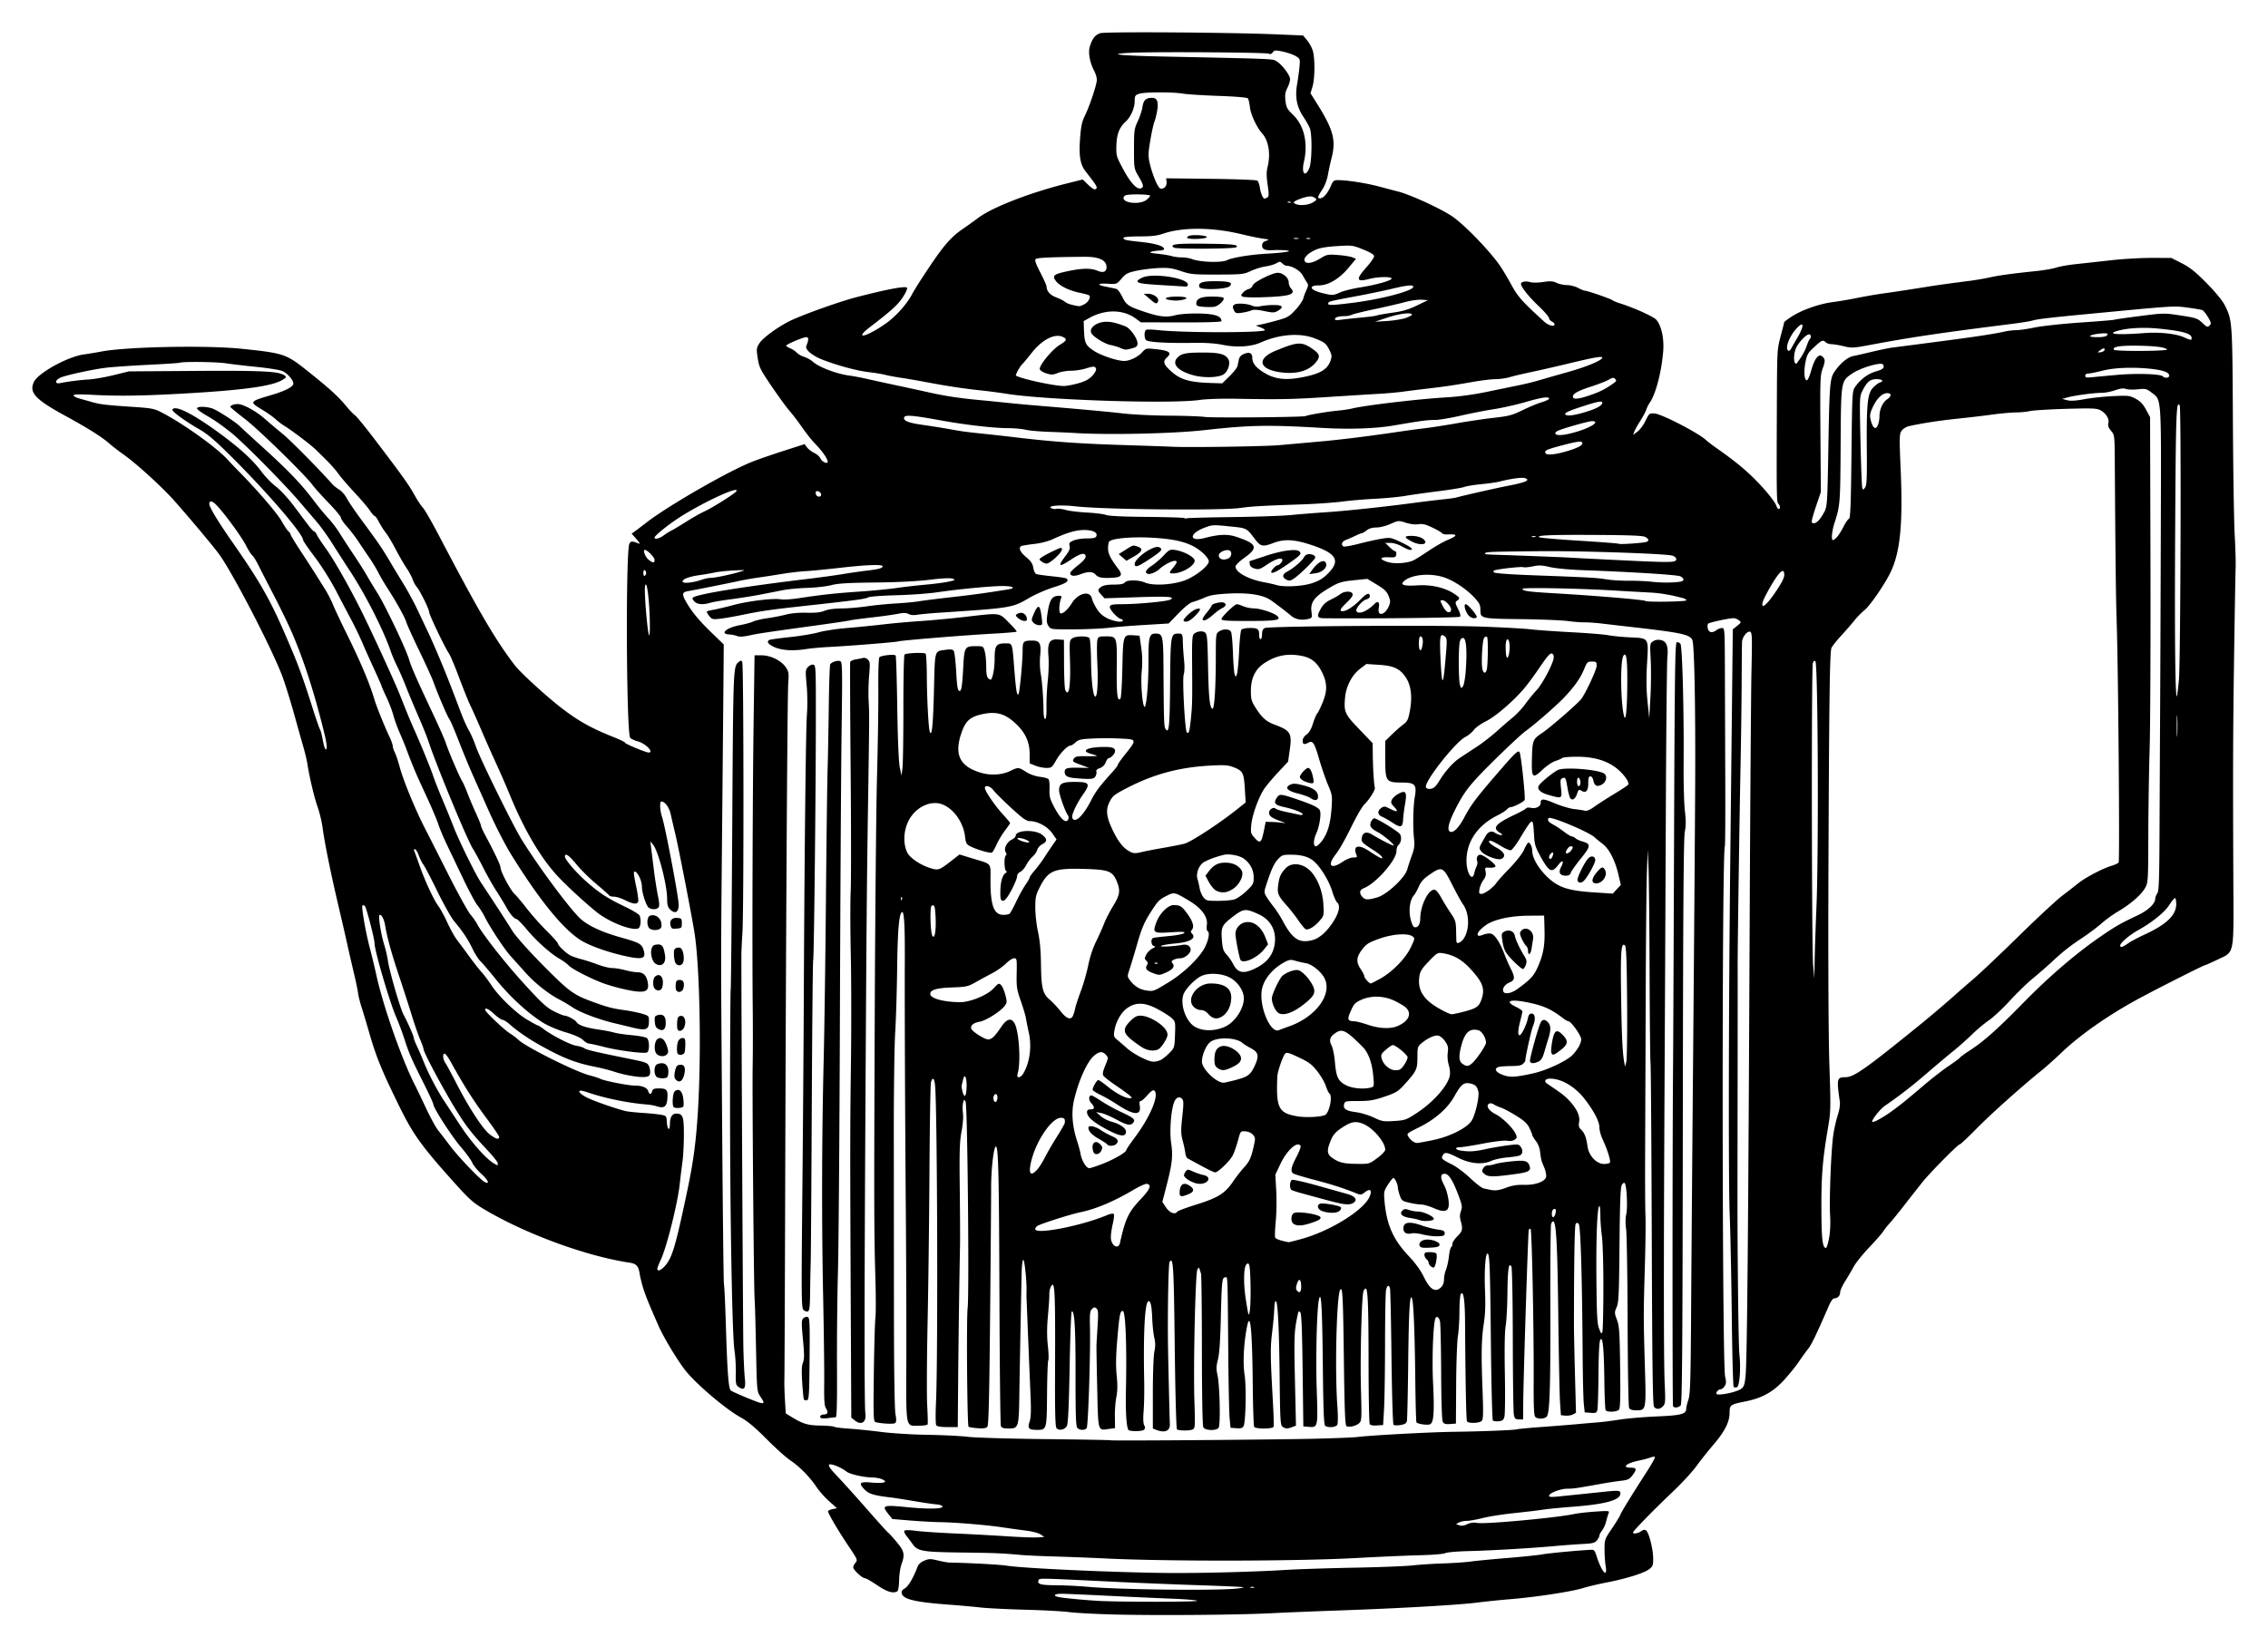 <svg xmlns="http://www.w3.org/2000/svg" viewBox="0 0 701.44 509.64"><path d="M343.773 499.45c-5.477-.153-11.419-.483-13.205-.733-1.786-.25-7.826-.574-13.422-.72-5.596-.147-11.928-.468-14.071-.713-2.143-.245-6.235-.614-9.092-.82-10.684-.769-14.596-1.661-15.06-3.436-.19-.724.032-1.113.923-1.625 1.065-.61 2.746-3.48 3.931-6.708.276-.75 1.029-1.43 2.072-1.87 1.467-.618 1.911-.624 4.237-.059 1.429.348 3.085.64 3.68.649 5.74.086 15.451.611 17.535.947 5.049.814 32.621 2.08 49.141 2.256 10.567.112 27.124-.308 37.451-.951 3.572-.223 12.924-.526 20.782-.674 7.858-.148 16.041-.466 18.184-.706 2.143-.24 6.43-.519 9.525-.619 3.096-.1 6.992-.37 8.66-.6 1.666-.23 6.732-.718 11.256-1.084 4.525-.367 9.332-.865 10.682-1.108 2.056-.369 9.905-1.118 14.857-1.419 1.193-.072 1.349.092 1.997 2.101 1.574 4.874 3.413 6.816 2.753 2.908-.19-1.13-.345-3.447-.344-5.146.004-3.009.06-3.175 2.25-6.388 1.237-1.815 2.415-3.736 2.618-4.271.375-.985 3.284-5.726 8.245-13.438 1.5-2.332 2.612-4.355 2.47-4.496-.14-.141-.798-.048-1.46.207-.663.255-2.243.672-3.511.927-3.895.782-5.474 2.19-2.456 2.19 1.796 0 1.893.505.458 2.386-.906 1.187-1.415 1.426-3.572 1.672-1.383.158-4.171.585-6.195.95-7.583 1.366-8.417 1.486-10.355 1.495-2.158.01-5.665 1.369-5.665 2.194 0 .375.788.432 2.923.21l6.603-.678c2.024-.207 5.527-.569 7.784-.804 4.25-.442 4.771-.384 4.771.527 0 2.089-4.562 3.355-14.937 4.146-3.572.273-7.691.682-9.154.91-1.464.229-5.458.705-8.876 1.058-3.419.354-7.75 1.035-9.626 1.515-1.875.479-4.08.871-4.899.871s-1.907.224-2.419.498l-.93.497 1 .37c.68.251 1.463.148 2.455-.322 1.011-.48 1.985-.603 3.18-.4 2.577.434 24.88-1.635 30.069-2.79.989-.22 3.827-.54 6.308-.71 4.324-.295 4.495-.273 4.17.517-.185.454-.517 1.582-.736 2.508-.22.926-.781 2.17-1.249 2.765-.468.594-.85 1.325-.85 1.624 0 .298-.341.963-.758 1.476-.64.79-1.326.963-4.438 1.124-2.024.104-5.823.385-8.442.625-7.36.672-19.68 1.394-26.747 1.568-3.54.087-6.8.372-7.297.638-.509.272-3.923.553-7.872.646-3.836.091-12.632.478-19.547.859-18.28 1.008-58.308 1.083-77.517.146a945.56 945.56 0 00-15.803-.617c-4.168-.119-8.833-.329-10.366-.467-6.123-.55-8.013-.628-18.642-.764-12.026-.155-13.424-.4-14.992-2.63a62.186 62.186 0 00-1.847-2.452c-.601-.754-.873-1.457-.65-1.678.222-.219 1.674-.201 3.417.041 1.667.232 7.025.598 11.906.814 4.881.216 12.188.612 16.236.88 4.048.267 8.334.425 9.525.35l2.165-.137-1.138-.773c-.626-.425-2.574-.949-4.33-1.164a349.24 349.24 0 01-7.521-1.04c-5.022-.753-14.49-1.534-19.483-1.608-1.905-.028-5.955-.255-9-.505l-5.537-.455-1.341-1.693c-2.005-2.532-1.509-2.703 5.772-1.988 6.825.67 11.334.575 11.069-.232-.09-.275-.928-.555-1.862-.621-.935-.067-4.037-.52-6.894-1.007-2.858-.487-5.975-.978-6.928-1.091-5.594-.665-7.046-1.103-8.445-2.547-1.92-1.981-1.45-2.439 2.16-2.103 1.634.152 3.328.138 3.763-.03.715-.278.687-.365-.292-.91-.595-.332-2.056-.617-3.247-.634-2.655-.038-6.974-1.032-7.943-1.829-1.551-1.275-4.895-2.608-5.365-2.138-.326.326.424 1.387 2.558 3.621 1.66 1.738 5.782 6.316 9.16 10.172s6.34 7.135 6.583 7.285c.243.15 1.41 1.437 2.595 2.86 2.38 2.86 2.586 3.828 1.473 6.926-.374 1.042-.702 3.259-.727 4.926-.026 1.667-.256 3.174-.51 3.348-1.21.831-3.19.252-6.266-1.833-1.756-1.19-3.452-2.165-3.768-2.165-.85 0-3.635-2.58-3.635-3.366 0-.373.325-1.037.722-1.476.682-.754.566-1.027-2.123-5.013-3.085-4.573-6.392-10.181-6.392-10.84 0-.227.62-.536 1.379-.688l1.38-.276-2.416-2.152c-1.328-1.184-3.097-3.178-3.932-4.433-2.054-3.085-5.225-6.31-8.101-8.238-1.31-.878-4.622-3.854-7.36-6.613-3.6-3.626-5.836-5.49-8.07-6.725-4.63-2.56-13.706-10.283-17.013-14.474-2.468-3.13-6.765-10.275-8.331-13.855-3.09-7.061-3.825-8.865-4.627-11.348-.477-1.479-1.002-3.583-1.166-4.676-.361-2.407-1.02-3.133-3.13-3.451-13.347-2.009-31.849-8.775-44.689-16.345-3.557-2.097-4.763-3.146-8.929-7.765-10.56-11.709-13.262-15.43-17.556-24.174-5.513-11.226-7.194-15.353-9.435-23.163-.751-2.62-1.775-6.029-2.274-7.577-.499-1.547-.983-3.488-1.076-4.313-.094-.825-.636-3.455-1.205-5.845s-1.533-6.586-2.14-9.325c-.608-2.738-1.908-8.388-2.89-12.556-2.212-9.395-4.17-19.087-4.735-23.43-.236-1.815-.934-4.737-1.551-6.495-1.07-3.044-2.52-9.167-3.168-13.371-.165-1.072-.723-3.41-1.24-5.196-.517-1.786-1.805-6.364-2.862-10.175-1.058-3.81-2.624-8.875-3.482-11.257-2.887-8.017-15.218-31.923-19.652-38.1-1.609-2.241-8.398-10.364-13.736-16.435-3.691-4.198-11.813-11.626-15.736-14.394-1.568-1.106-3.577-2.654-4.465-3.44-2.338-2.072-6.623-4.773-13.683-8.625-9.32-5.086-11.275-7.19-9.726-10.476 1.33-2.821 10.493-7.862 15.508-8.532 1.186-.158 3.617-.561 5.403-.896 7.919-1.484 32.457-1.965 43.296-.848 12.99 1.34 13.796 1.606 20.202 6.7 6.759 5.373 9.629 7.96 11.95 10.766 1.248 1.51 2.587 2.918 2.977 3.128.39.21 3.312 3.809 6.494 7.997 8.268 10.88 10.124 13.481 11.883 16.654.858 1.548 2.018 3.301 2.578 3.897.56.595 2.754 4.394 4.876 8.442 12.418 23.691 17.568 32.5 23.611 40.395 1.436 1.876 8.105 8.081 12.615 11.738 6.108 4.952 10.33 7.41 17.873 10.407 1.965.78 3.572 1.568 3.572 1.749 0 .352 6.444 3.037 7.29 3.037 1.773 0-.928-2.8-3.324-3.445-.969-.261-2.033-.746-2.365-1.078-1.211-1.211-1.452-57.839-.255-60.075.451-.844.872-.858 2.767-.096.643.258.487-.086-.603-1.336l-1.47-1.683.94-.672c.518-.37 2.094-1.57 3.503-2.666 6.736-5.24 25.425-15.992 32.942-18.95 1.772-.697 6.117-2.198 9.656-3.336l6.435-2.068.766 1.016c.422.559 1.423 1.324 2.225 1.701s1.651 1.125 1.887 1.663c.401.913 1.78 1.72 2.208 1.29.435-.434-1.07-2.857-3.172-5.102-2.193-2.345-2.656-2.93-5.713-7.21a64.133 64.133 0 00-3.03-3.866c-.85-.982-3.264-4.31-5.364-7.396-3.504-5.148-3.856-5.86-4.29-8.66-.442-2.855-.41-3.15.51-4.636.975-1.58 5.4-4.858 9.095-6.74 3.743-1.905 15.456-6.113 21.017-7.55 9.678-2.5 15.175-3.513 15.572-2.87.148.24-.406 1.492-1.232 2.783-1.507 2.356-3.644 4.314-9.98 9.146-5.668 4.322-1.46 3.433 4.804-1.016 2.958-2.1 6.414-5.983 7.937-8.917.378-.728 1.573-2.688 2.656-4.355 6.71-10.331 8.985-13.088 13.148-15.934a132.282 132.282 0 004.511-3.235c4.392-3.347 15.926-7.846 27.622-10.774l4.858-1.216 1.706 1.666c.938.916 1.919 1.535 2.178 1.374.848-.524.738-.727-3.046-5.598-1.624-2.09-2.064-4.753-1.668-10.099.274-3.712.59-5.255 1.41-6.894 1.49-2.98 3.776-9.809 3.776-11.279 0-.68-.36-1.915-.802-2.745-1.403-2.64-1.952-5.784-1.336-7.662.81-2.473 1.628-3.496 3.212-4.018 1.552-.512 39.869-.255 54.74.367l7.971.334 1.241 1.486c.682.817 1.474 2.266 1.759 3.22.716 2.396.669 8.675-.084 11.125l-.624 2.03 2.115 3.382c4.987 7.975 5.831 11.189 4.394 16.737a78.792 78.792 0 00-1.131 5.208c-.263 1.517-.967 3.34-1.744 4.513-1.47 2.22-1.584 2.685-.654 2.685.972 0 2.333-1.548 3.259-3.707.737-1.72.973-1.922 2.257-1.922 2.89 0 8.877.94 12.885 2.02 2.262.611 4.703 1.253 5.423 1.426 4.093.986 14.415 5.777 17.605 8.171 3.82 2.867 10.446 9.722 13.755 14.23.908 1.238 2.63 4.063 3.825 6.278 2.125 3.936 3.226 5.183 10.31 11.671 1.298 1.189 3.201 1.673 3.201.814 0-.23-.39-.626-.865-.881-.477-.255-.866-.744-.866-1.088 0-.343-1.486-2.041-3.303-3.773-3.075-2.932-5.357-5.825-5.357-6.791 0-.665 1.432-.93 2.843-.525.758.217 2.448.202 4.026-.037 2.207-.334 2.99-.282 4.16.273.793.376 2.24.684 3.218.684.977 0 2.503.39 3.392.866.888.476 1.846.866 2.129.866.758 0 7.928 2.484 8.518 2.95.279.22 1.286.644 2.238.942 4.414 1.38 10.469 4.112 11.327 5.111 1.59 1.851 2.449 5.827 2.12 9.813-.529 6.42-2.287 13.134-4.143 15.82-.411.596-.898 1.57-1.081 2.165-.184.596-1.004 2.133-1.823 3.418s-1.665 2.797-1.88 3.362l-.39 1.028 1.342-.982c.74-.54 1.866-2.052 2.505-3.362 1.116-2.289 1.223-2.378 2.758-2.286 2.16.128 13.341 5.88 15.892 8.175.596.535 2.004 1.621 3.131 2.413 5.089 3.576 8.12 5.988 11.061 8.8 3.538 3.383 7.192 7.794 7.648 9.23.165.52.481.944.704.944.567 0 .503-1.026-.102-1.63-.55-.55-.574-2.096-.464-30.49.066-16.93.083-17.247 1.167-21.322.606-2.275 1.101-4.233 1.101-4.351s1.023-.889 2.273-1.713c3.084-2.034 8.53-3.964 12.69-4.497 1.89-.242 5.288-.82 7.55-1.284 2.263-.464 5.77-1.072 7.794-1.351 3.48-.48 8.976-1.319 14.288-2.18 2.493-.404 6.93-1.018 12.772-1.768 1.905-.245 4.73-.73 6.278-1.076 2.81-.63 6.395-1.118 14.442-1.966 2.347-.247 5.083-.726 6.08-1.065.998-.338 3.754-.822 6.124-1.074 2.371-.252 7.233-.788 10.805-1.19 3.572-.404 9.222-.73 12.556-.728l6.062.005 3.247 1.651c2.544 1.294 4.204 2.62 7.666 6.128 2.578 2.612 4.878 5.385 5.524 6.658 2.459 4.853 2.454 4.794 2.618 35.534.083 15.597.335 31.67.56 35.719.226 4.048.356 8.626.29 10.175-.066 1.548-.278 13.725-.471 27.06-.35 24.128-.386 34.96-.234 70.709.096 22.453.42 20.914-4.943 23.474-1.979.944-3.72 1.717-3.87 1.717-.4 0-14.365 7.049-20.208 10.201-9.472 5.109-18.282 11.256-24.136 16.84-2.04 1.947-4.785 4.403-6.098 5.46-6.019 4.838-15.794 13.58-20.164 18.03-2.64 2.688-4.985 4.888-5.211 4.888-.549 0-9.148 8.704-11.5 11.64a794.783 794.783 0 00-5.44 6.928c-1.964 2.528-4.115 5.18-4.78 5.894-.664.715-1.535 1.818-1.934 2.452-.399.634-2.361 2.874-4.361 4.979-2 2.104-4.161 4.8-4.803 5.991a93.058 93.058 0 01-2.657 4.527c-.82 1.3-1.49 2.77-1.49 3.269 0 1.092-.774 1.946-1.765 1.946-.451 0-1.065.777-1.623 2.056-4.133 9.473-5.437 12.188-6.494 13.516-.67.841-2.007 2.699-2.973 4.127-.966 1.43-3.03 3.973-4.588 5.654-3.378 3.644-6.718 5.491-11.781 6.516-4.795.97-4.978 1.1-4.983 3.54-.006 2.834-1.47 5.73-4.975 9.839-1.623 1.903-4.02 4.921-5.326 6.707s-4.54 5.293-7.184 7.793c-5.71 5.398-12.365 12.208-12.377 12.664-.015.568 1.495.35 2.511-.362.73-.511 1.129-.565 1.557-.21.862.716 2.095 5.532 2.152 8.405.045 2.292-.067 2.622-1.19 3.518-1.511 1.208-7.158 2.975-13.265 4.152-2.5.481-5.812 1.271-7.36 1.754-3.411 1.066-14.611 2.77-22.297 3.393-3.096.25-7.772.732-10.391 1.07-5.641.727-24.313 1.791-42.43 2.417-7.144.247-16.691.64-21.215.871-10.438.536-36.396.73-49.357.367zm26.443-4.215c-.13-.209-3.696-.51-7.927-.67s-13.148-.564-19.815-.897c-6.668-.333-13.048-.609-14.18-.612-2.141-.007-2.768.557-1.081.975 1.467.363 10.035 1.155 13.963 1.29 9.11.314 29.25.254 29.04-.086zm12.235-3.78c1.27-.133 2.23-.321 2.132-.419-.098-.098-6.106-.372-13.35-.61-7.245-.236-19.114-.719-26.377-1.071-24.585-1.194-23.38-1.174-23.674-.404-.44 1.143.722 1.454 5.49 1.472 2.5.01 6.883.227 9.741.485 9.814.883 39.427 1.235 46.038.546zm5.376-.456c-.298-.12-.785-.12-1.083 0-.297.12-.054.218.541.218.596 0 .84-.098.542-.218zm13.746-45.81c8.215-.126 16.496-.419 18.4-.65 4.184-.51 22.238-1.48 29.442-1.582 9.114-.129 18.583-.498 19.7-.769.595-.144 3.907-.461 7.36-.706 3.453-.244 8.421-.639 11.04-.877 2.62-.238 5.737-.506 6.927-.594 1.19-.09 4.113-.466 6.495-.838 2.381-.372 7.544-.81 11.473-.975 7.484-.313 9.092-.732 9.092-2.366 0-.44.307-1.705.682-2.81.583-1.716.705-5.765.843-27.833.089-14.203.38-51.055.649-81.892.268-30.838.541-67.27.607-80.964.114-23.45-.246-42.312-.842-44.192-.57-1.792-3.16-2.379-17.958-4.067-3.453-.394-7.934-.913-9.958-1.153s-4.46-.413-5.412-.384c-.953.03-3.29-.153-5.196-.405-1.905-.252-8.464-.518-14.577-.59-12.404-.148-12.483-.167-12.483-2.958 0-1.385-.331-2.048-1.84-3.685-2.405-2.61-6.259-5.199-9.29-6.242-4.147-1.427-9.778-.997-12.275.937-1.69 1.31-.438 1.786 3.922 1.496 4.229-.282 8.47.682 11.33 2.573 1.868 1.237 1.951 1.427.946 2.162-.654.479-.63.69.296 2.544.63 1.26.857 2.175.604 2.429-.318.317-27.92.623-42.075.466-2.173-.024-2.326-.554-.895-3.1.64-1.138 1.586-1.987 2.923-2.624 1.087-.517 2.441-1.296 3.009-1.731 1.296-.993 3.444-1.042 3.81-.088.185.48-.371 1.319-1.745 2.635-2.16 2.07-2.461 2.724-1.257 2.721 1.148-.003 3.576-1.627 5.625-3.765 1.753-1.83 2.709-2.098 2.709-.762 0 .339-.495.74-1.1.892-1.253.314-3.446 2.937-3.025 3.618.703 1.137 3.257.107 5.604-2.258 1.055-1.064 1.629-.524 1.301 1.224-.527 2.81 1.906 2.377 3.133-.56.502-1.2.487-1.636-.103-3.11-.546-1.366-1.286-2.078-3.633-3.496l-2.946-1.78-4.17.426c-3.432.351-4.61.675-6.651 1.831-5.479 3.101-6.874 4.83-6.441 7.985.223 1.627.145 1.857-.71 2.086-2.223.596-4.168.275-5.598-.923-1.722-1.444-4.38-3.475-6.314-4.827-2.343-1.637-6.865-2.35-12.924-2.037-4.152.214-5.748.485-7.577 1.285-1.274.557-2.9 1.153-3.615 1.324-.802.191-2.474 1.523-4.37 3.482l-3.073 3.171-4.505.274c-7.841.475-10.03.643-14.247 1.09-2.262.24-7.177.442-10.922.449-6.741.011-6.816.002-7.499-1.042-.515-.786-.618-1.582-.403-3.139.685-4.979 1.41-6.199 3.689-6.199.725 0 .87.174.63.758-.617 1.504-.758 4.319-.233 4.643.608.376 2.303-1.112 3.53-3.098 1.957-3.166 5.656-4.049 6.22-1.484.15.69.852 2.163 1.557 3.276 1.313 2.07 3.33 3.295 6.337 3.848 1.498.275 2.384-.357 1.08-.77-1.312-.417-3.696-3.144-3.407-3.897.207-.538.984-.678 3.771-.678 4.754 0 13.858-.855 14.878-1.397 1.734-.921-.545-1.088-10.352-.758l-9.958.335-.974-1.062c-1.215-1.325-1.216-1.661-.012-2.505.637-.446 1.937-.674 3.844-.674 2.033 0 3.04-.191 3.42-.65.723-.87 4.188-.845 6.322.047 2.598 1.085 9.095.633 12.68-.882 3.32-1.403 6.975-4.399 6.975-5.717 0-.533-.755-1.606-1.787-2.538-3.425-3.095-7.7-4.353-16.266-4.788-6.202-.315-12.139.274-12.788 1.268-.175.268-.32 1.205-.324 2.081-.007 1.592.795 3.194 3.147 6.286 1.449 1.906 1.036 2.604-1.639 2.771-3.198.2-4.544-.03-5.296-.909-.898-1.05-2.295-1.097-4.74-.164-1.913.731-3.17.587-3.167-.363 0-.306 1.072-1.382 2.381-2.393 1.482-1.145 2.38-2.165 2.38-2.706 0-1.37-1.538-1.07-4.433.864-3.856 2.574-4.351 2.287-1.805-1.047 1.184-1.55 1.491-2.294 1.286-3.11-.23-.921-.055-1.162 1.245-1.705.833-.348 2.695-.633 4.14-.633 2.036 0 2.686-.16 2.898-.712.434-1.132-1.076-1.886-3.78-1.886-2.533 0-5.36.822-9.58 2.786-1.514.704-3.798 1.294-5.967 1.541-1.932.22-3.703.518-3.934.66-.905.56-.332 1.83 1.527 3.384 1.502 1.256 2.008 2.012 2.216 3.313.148.926.566 1.799.928 1.937.362.14 2.502.444 4.755.678 2.253.234 4.271.533 4.486.665 1.182.731.082 1.518-3.832 2.74-2.322.725-5.768 2.228-7.658 3.339-5.13 3.015-5.49 3.075-27.304 4.512-3.095.204-6.377.504-7.291.666-1.033.182-2.037.094-2.65-.234-.747-.4-1.547-.413-3.315-.056-1.282.259-4.96.77-8.175 1.136-3.215.366-6.151.76-6.525.875-.374.115-4.27.706-8.66 1.312-17.702 2.446-19.778 2.755-22.483 3.346-1.955.427-3.145.487-3.897.195-.595-.231-1.65-.447-2.345-.48-3.19-.15-.971-2.114 3.26-2.886 1.52-.278 3.35-.777 4.064-1.109.715-.332 2.67-.793 4.346-1.025 1.676-.232 4.266-.734 5.756-1.116 1.712-.438 4.096-.654 6.478-.586 2.7.077 4.26-.094 5.501-.6 1.09-.447 3.027-.716 5.228-.728 1.922-.01 5.43-.301 7.793-.647s6.44-.75 9.06-.898 5.822-.451 7.116-.672c1.295-.22 5.873-.797 10.175-1.282 6.745-.76 10.184-1.232 17.454-2.395 2.543-.407 1.471-1.052-1.731-1.043-3.675.01-13.674.97-20.457 1.963-2.62.383-8.245.784-12.5.89-4.256.107-8.116.396-8.577.643-1 .535-3.782.905-21.137 2.81-8.975.985-12.361 1.479-17.535 2.557-2.62.545-5.87 1.11-7.221 1.256-2.293.245-2.519.186-3.361-.885-.497-.632-.806-1.247-.686-1.367.12-.12 1.049-.358 2.063-.527 1.014-.17 3.793-.83 6.174-1.466 4.69-1.254 12.424-2.172 14.699-1.746.779.147 3.343-.03 5.698-.392 6.703-1.03 11.078-1.503 18.786-2.033 3.93-.27 8.995-.762 11.257-1.093 2.262-.33 6.256-.79 8.876-1.02 2.62-.231 5.834-.651 7.143-.934 2.17-.47 2.285-.55 1.299-.918-.722-.27-3.1-.16-7.143.33-3.808.461-10.086.776-16.885.847-8.3.086-11.448.276-13.497.814-1.47.386-4.783.765-7.36.843-2.578.078-5.954.39-7.502.692l-6.927 1.354c-2.262.442-6.354 1.097-9.092 1.456-2.739.358-5.66.853-6.492 1.099-2.373.7-4.108.546-5.006-.446-.625-.69-.683-.97-.255-1.234 1.752-1.083 15.668-3.327 35.133-5.666 3.929-.472 8.897-1.152 11.04-1.51 2.143-.36 5.459-.838 7.369-1.063 3.777-.445 4.97-.774 4.97-1.371 0-.628-5.044-.446-13.063.472-4.127.473-8.964.943-10.75 1.045-1.786.102-5.098.493-7.36.868s-5.575.884-7.36 1.13c-1.787.246-4.514.73-6.062 1.075-2.577.574-12.812 2.617-15.729 3.139-1.757.314-1.812.994-.285 3.583 1.81 3.07 3.856 5.507 8.004 9.53l3.464 3.36-.044 5.998c-.024 3.3-.21 24.021-.413 46.047-.455 49.283-.45 38.881-.041 96.751.19 26.9.445 49.07.567 49.267.122.197.396 6.146.61 13.221.418 13.801.806 18.874 1.489 19.491.53.478 7.857 3.55 9.197 3.857 1.24.284 1.227-.11-.07-2.02-1.034-1.52-1.05-1.695-1.315-14.96-.148-7.381-.342-14.2-.432-15.153-.247-2.636-.761-63.948-.604-72.088.076-3.93.084-12.112.019-18.184-.191-17.712-.044-65.563.272-88.107l.29-20.782 2.205.014c2.792.02 6.08 1.646 7.458 3.691.908 1.347.98 1.822.76 4.954-.276 3.92-.717 77.179-.954 158.68-.088 30.123-.196 55.646-.24 56.718-.045 1.071.03 3.866.168 6.21l.25 4.262 1.454.902c3.796 2.352 5.255 2.808 9.202 2.874 2.117.035 4.066.205 4.33.377.263.172 2.33.432 4.592.579 2.262.147 6.743.606 9.958 1.021 3.233.418 9.618.813 14.288.885 4.644.071 10.294.352 12.556.624 2.262.271 13.067.59 24.011.706 10.944.117 19.965.28 20.047.361.18.18 37.374-.067 58.121-.386zm-52.402-2.675c-.725-.197-1.103-5.096-.949-12.276.305-14.212-.111-24.68-.982-24.68-.818 0-1.053 1.24-1.698 8.941-.42 5.01-.47 8.14-.174 11.04.294 2.9.265 4.786-.104 6.646-.284 1.43-.491 4.179-.46 6.11l.055 3.514-1.993.273c-3.383.463-3.22 1.05-3.528-12.741-.151-6.77-.25-12.796-.218-13.391.031-.596.189-3.231.35-5.858.244-3.985.184-4.864-.363-5.318-.534-.444-.79-.408-1.389.19-.618.618-.715 1.493-.614 5.535.195 7.848-.548 30.73-1.017 31.32-.592.744-2.268.68-2.925-.112-.413-.497-.537-4.39-.52-16.344.021-14.577-.316-20.14-1.189-19.6-.18.11-.467 7.854-.64 17.208-.212 11.557-.477 17.354-.824 18.09-.588 1.246-2.47 1.672-3.248.735-.368-.443-.487-5.122-.438-17.232.103-25.782-.048-28.826-1.314-26.46-.268.5-.47 1.554-.45 2.342s-.175 3.77-.435 6.628c-.328 3.62-.337 6.42-.03 9.233.244 2.22.306 4.258.139 4.528-.167.27-.34 4.965-.384 10.433-.09 11.12-.083 11.1-3.195 11.086-2.488-.01-2.89-.472-2.206-2.543.446-1.35.505-3.417.258-9.017-.176-3.997-.499-11.748-.716-17.225-.218-5.477-.427-10.64-.465-11.473a36.45 36.45 0 01-.023-2.598c.117-2.703-.596-9.742-.986-9.742-.252 0-.472 1.721-.525 4.113-.226 10.161-.6 29.964-.712 37.668-.146 10.054-.252 10.391-3.278 10.391-1.593 0-2.181-.183-2.423-.757-.176-.417-.378-18.195-.45-39.508-.128-37.423-.328-46.527-1.036-46.964-.672-.416-1.534 6.647-1.532 12.544.002 3.334-.143 21.237-.322 39.785-.245 25.43-.454 33.879-.85 34.358-.388.466-1.188.586-3.025.453-1.374-.1-2.628-.31-2.788-.47-.426-.426-.681-33.377-.284-36.674.526-4.364-.05-62.825-.63-63.86-.45-.805-.496-.784-.783.36-.168.669-.185 2.094-.038 3.167.158 1.15-.023 3.493-.44 5.706-.587 3.116-.68 6.11-.546 17.609.09 7.62.127 15.51.085 17.535-.209 9.86-.468 28.522-.58 41.672l-.125 14.612h-3.12c-1.995 0-3.262-.195-3.515-.541-.23-.315-.27-3.262-.095-7.036.655-14.116.407-92.468-.311-98.39-.255-2.105-.801-2.389-1.248-.65-.169.655-.377 13.174-.463 27.819-.086 14.645-.346 35.589-.577 46.543-.231 10.954-.288 22.402-.126 25.44s.23 5.717.151 5.953c-.08.236-1.283.43-2.675.43-4.262 0-3.989 1.413-3.925-20.317.03-10.377-.032-29.972-.14-43.545-.254-31.835-.4-66.92-.333-80.098.051-10.25-.193-14.937-.777-14.937-.958 0-1.446 5.313-1.588 17.318-.084 7.025-.357 15.987-.607 19.916-.25 3.93-.444 18.25-.43 31.823.013 13.573.032 37.927.042 54.12.011 17.865.191 30.445.458 31.995.347 2.016.319 2.634-.133 2.937-.526.353-4.395.141-6.032-.33-.63-.182-.68-1.66-.51-15.02.104-8.15.32-15.87.482-17.152.161-1.284.165-6.642.01-11.906-.435-14.631-.455-22.944-.207-82.96.127-30.598.445-63.502.707-73.118.261-9.617.44-21.66.397-26.765-.047-5.459.092-9.452.336-9.696.585-.585 4.725-1.017 5.029-.525.138.223.36 7.505.492 16.18.15 9.837.44 16.753.773 18.373l.533 2.597.301-2.38c.165-1.31.293-9.657.284-18.548-.009-8.891.152-16.33.357-16.532.498-.488 6.073-.714 6.518-.264.192.195.363 3.404.38 7.133.032 6.864.501 15.764.895 16.953.641 1.937 1.036-1.859 1.302-12.527.328-13.14.07-12.243 3.659-12.763 1.399-.203 2.122-.123 2.433.269.244.307.58 2.962.745 5.9.305 5.418.499 6.564 1.11 6.564.56 0 .815-1.68 1.115-7.363.33-6.254.473-6.492 3.926-6.492 2.264 0 2.281.01 2.73 1.624.248.893.452 3.012.453 4.71.002 2.234.184 3.237.662 3.633.363.301.724.471.802.378.622-.746 1.136-3.677 1.136-6.482 0-4.044.473-4.728 3.27-4.728 2.282 0 2.15-.37 2.796 7.793.533 6.74.813 8.458 1.291 7.944.382-.41 1.302-10.13 1.302-13.75 0-2.602.269-2.853 3.051-2.853 2.272 0 2.745.943 2.365 4.72-.16 1.598-.084 4.052.17 5.474.46 2.568.824 7.454.88 11.778.016 1.32.224 2.273.496 2.273.303 0 .447-1.33.409-3.788-.033-2.084.153-5.737.412-8.118s.35-5.75.202-7.486c-.358-4.208.32-5.395 2.973-5.202l1.814.132.03 7.36c.016 4.049.183 7.702.371 8.118 1.136 2.52 1.721-1.186 1.463-9.265-.182-5.724-.145-6.09.692-6.676 1.089-.763 4.763-.817 5.333-.078.23.298.452 3.464.494 7.035.073 6.332.64 11.04 1.33 11.04.628 0 .891-4.487.612-10.433-.153-3.237-.147-6.403.011-7.035.267-1.064.46-1.149 2.608-1.149 3.493 0 3.483-.03 3.388 9.893-.077 8.094.2 10.37 1.137 9.37.222-.236.49-4.462.597-9.392.223-10.294.262-10.416 3.328-10.217l1.986.13.523 3.68a30.07 30.07 0 01.16 7.283c-.357 3.52.148 10.29.822 11.032.585.645 1.294-7.235 1.263-14.05-.033-7.542.233-8.594 2.173-8.594 2.28 0 2.404.555 2.467 10.993.093 15.607.162 17.767.59 18.445 1.114 1.76 1.357-.56 1.459-13.895.113-14.92.212-15.543 2.465-15.543 1.39 0 1.41.042 1.499 3.247.032 1.19.199 3.506.369 5.146.182 1.758.129 3.535-.131 4.33-.473 1.447.386 17.269.97 17.853.605.605.864-.298 1.281-4.476.416-4.172.44-5.435.338-18.704-.038-4.95.094-6.818.51-7.224.892-.871 2.65-1.132 3.48-.516.669.496.778 1.68.95 10.302.198 9.893.519 13.008 1.37 13.292.6.2 1.038-6.61 1.038-16.149 0-6.796.035-7.076.963-7.726 1.293-.906 3.237-.862 3.736.084.22.417.49 3.388.599 6.603s.363 6.227.563 6.694c.328.765.4.722.724-.433.197-.705.48-3.913.626-7.127.147-3.215.46-6.089.694-6.387.246-.31 1.4-.54 2.71-.54 2.423 0 2.807.33 2.807 2.416 0 .576.195 1.047.433 1.047s.433-.675.433-1.5c0-1.025.258-1.638.814-1.936 1.156-.619 52.391-.969 66.893-.457 6.458.228 13.3.602 15.205.83 1.905.229 7.635.638 12.734.91 5.099.273 10.262.692 11.473.933 1.212.24 4.186.533 6.61.65 6.022.292 5.83-.001 5.347 8.16-.27 4.583-.227 8.003.151 11.677l.534 5.196.36-6.495c.199-3.572.238-8.78.09-11.574-.267-4.98-.253-5.093.735-5.74.652-.427 1.479-.566 2.344-.393 1.829.366 2.423 1.93 2.068 5.442-.153 1.507-.368 23.783-.479 49.5-.11 25.718-.289 63.71-.397 84.427-.283 54.407-.264 84.016.058 90.816.254 5.371.205 6.04-.5 6.819-.922 1.02-2.064 1.113-2.798.23-.404-.488-.568-12.709-.706-52.714-.1-28.643-.27-52.762-.381-53.596-.11-.834-.244-13.79-.296-28.792-.053-15-.207-29.516-.342-32.254l-.245-4.979-.252 7.36c-.14 4.049-.301 21.68-.36 39.183-.06 17.502-.14 38.837-.177 47.41-.038 8.572.01 17.242.105 19.266.095 2.025.007 9.233-.196 16.02-.427 14.23-.425 15.8.024 30.982.388 13.078.368 13.18-2.6 13.18-1.394 0-2.02-.206-2.292-.757-.207-.417-.412-12.42-.457-26.672-.044-14.253-.255-27.144-.467-28.647-.245-1.73-.227-3.423.049-4.61.478-2.056.13-8.984-.482-9.596-.222-.222-.609.038-.92.62-.393.734-.578 5.682-.692 18.555-.137 15.307-.25 17.767-.889 19.221-.696 1.586-.69 1.778.099 3.897.73 1.961.85 3.723.991 14.692.12 9.339.03 12.622-.364 13.097-.611.736-3.693.858-4.123.163-.16-.258-.339-4.398-.399-9.2-.124-10.02-.509-13.846-1.264-12.57-.306.516-.506 4.385-.553 10.708-.04 5.444-.193 10.375-.339 10.956-.236.941-.465 1.042-2.09.925l-1.826-.133-.278-2.598c-.153-1.428-.317-8.345-.364-15.37-.165-24.502-.628-39.76-1.224-40.356-.447-.447-.627-.43-.947.088-.322.52-.508 12.003-.516 31.825 0 1.429.14 7.984.313 14.567l.313 11.969-.942.504c-.518.277-1.566.444-2.329.37l-1.387-.134-.268-3.897c-.148-2.143-.395-14.418-.55-27.276-.26-21.824-.647-28.792-1.596-28.792-.17 0-.443.341-.61.758-.166.416-.275 11.564-.242 24.77.066 26.37-.185 33.929-1.158 34.902-.792.792-2.898.797-3.552.008-.358-.43-.49-3.573-.45-10.716.087-15.792-.542-47.131-.952-47.384-.203-.126-.458.027-.567.34-.215.619-1.662 46.075-1.713 53.823l-.032 4.763h-1.28c-1.105 0-1.323-.2-1.577-1.444-.163-.795-.312-11.276-.333-23.293-.02-12.017-.21-22.156-.42-22.533-.828-1.48-1.154.672-1.238 8.177-.048 4.217-.296 8.822-.551 10.233-.297 1.635-.386 6.938-.247 14.63.12 6.636.063 12.65-.127 13.364-.283 1.067-.601 1.324-1.779 1.439-.788.077-1.6-.026-1.802-.229-.202-.202-.478-11.079-.613-24.169-.246-23.955-.383-27.48-1.065-27.48-.648 0-1.005 5.611-.743 11.677.175 4.032.065 7.07-.35 9.753-.77 4.961-.863 9.483-.43 20.658.274 7.046.23 9.11-.204 9.634-.644.776-4.134.92-4.586.188-.265-.428-.485-11.469-.616-30.829-.046-6.849-.506-9.805-1.324-8.512-.22.35-.406 2.778-.41 5.397-.006 2.62-.22 6.03-.476 7.577-.256 1.548-.498 8.27-.538 14.937l-.073 12.123-1.812.132c-1.424.104-1.907-.045-2.254-.694-.272-.508-.465-6.44-.503-15.41-.033-8.021-.198-15.1-.367-15.73-.399-1.49-1.25-1.755-1.53-.475-.64 2.926-.94 12.677-.601 19.622.437 8.979.214 12.153-.894 12.746-.702.376-3.701-.019-4.24-.558-.125-.124-.291-6.23-.37-13.568-.147-13.697-.511-23.07-.956-24.598-.694-2.386-1.042 3.099-1.224 19.267-.108 9.645-.29 17.956-.406 18.471-.158.704-.65 1.01-1.985 1.236-.976.165-1.948.126-2.16-.086-.213-.212-.494-9.633-.624-20.935s-.342-20.89-.468-21.307c-.358-1.183-.9-.894-1.219.65-.16.773-.298 8.226-.308 16.56-.01 8.335-.148 17.394-.306 20.133l-.287 4.98-1.905.136c-1.196.085-2.03-.067-2.242-.41-.186-.299-.345-8.891-.355-19.092-.017-17.898-.216-22.848-.919-22.848-.182 0-.469.34-.638.758-.57 1.41-1.069 20.183-.801 30.199.254 9.508.228 9.992-.578 10.71-.998.89-3.165 1.368-3.916.865-.399-.268-.591-5.223-.778-20.036-.252-19.948-.396-22.914-1.079-22.227-1.16 1.167-1.772 24.677-.94 36.1.2 2.76.196 5.316-.01 5.736-.397.806-2.688 1.043-3.724.385-.449-.284-.611-4.424-.777-19.798-.186-17.346-.51-22.476-1.21-19.183-.631 2.969-.992 17.758-.67 27.447.404 12.137.418 12.073-2.621 11.817l-1.516-.127-.216-17.406c-.158-12.666-.357-17.546-.734-17.922-.4-.4-.567-.284-.74.52-1.145 5.31-1.21 6.782-.906 20.386l.318 14.187-1.162.441c-1.516.577-2.081.558-2.982-.1-.67-.491-.758-1.954-.898-15.046-.165-15.45-.58-23.81-1.184-23.81-.204 0-.4.632-.434 1.406-.129 2.889-.275 4.55-.777 8.838-.512 4.378-.47 7.302.306 20.928.223 3.93.317 7.388.207 7.685-.264.72-5.56.742-6.002.026-.176-.284-.372-6.08-.436-12.881-.166-17.56-.783-23.494-1.849-17.757-.968 5.211-1.238 10.938-.683 14.478.577 3.678.363 14.642-.312 15.942-.312.601-.822.75-2.217.65l-1.812-.133-.273-2.814c-.15-1.548-.336-10.023-.414-18.834-.243-27.503-.135-24.895-1.026-24.895-.889 0-1.033 1.426-1.301 12.849-.16 6.815-.444 10.851-.887 12.578-.526 2.054-.556 2.956-.156 4.686.733 3.166 1.002 15.677.354 16.458-.79.951-4.17.822-4.706-.18-.267-.498-.436-9.468-.447-23.775-.01-12.636-.135-23.332-.277-23.77-.143-.436-.35-1.086-.463-1.443-.167-.532-.286-.503-.66.162-.617 1.1-1.271 29.788-.926 40.594.259 8.07.23 8.52-.551 8.903-.856.418-4.145.403-4.834-.022-.224-.139-.524-11.3-.694-25.906-.29-24.84-.463-27.658-1.587-25.892-.347.545-.623 14.089-.507 24.892.04 3.816.493 23.32.586 25.26.1 2.104-1.52 2.81-4.15 1.81l-1.11-.422v-10.813c0-6.174.202-11.758.472-13.016.345-1.609.34-2.752-.016-4.242-.269-1.123-.56-3.794-.646-5.938-.157-3.892-.468-5.412-1.109-5.412-1.16 0-1.686 9.4-1.38 24.68.065 3.214-.014 7.416-.175 9.336-.189 2.245-.125 3.807.177 4.372.344.643.337 1.014-.028 1.379-.475.474-3.248.604-4.67.219zm146.72-44.098c.01-6.914-.196-14.112-.46-16.02-.262-1.905-.475-4.779-.472-6.386.004-1.608-.131-2.923-.299-2.923-.656 0-1.048 9.503-.927 22.514.106 11.524.238 13.923.85 15.476.646 1.637.755 1.732 1.006.866.155-.534.29-6.622.302-13.527zm-109.13-.939c-.125-6.088-.354-7.233-1.262-6.324-.91.91-.97 6.137-.128 11.316.785 4.833.825 4.938 1.164 3.073.193-1.062.295-4.691.226-8.065zm15.67.588c-.01-2.295-.678-2.808-1.28-.983-.408 1.235-.408 1.722 0 2.212.745.897 1.29.375 1.282-1.229zm43.304.134c.539-.539.866-1.443.866-2.395 0-.841.27-2.174.599-2.963.33-.789.738-2.634.908-4.1.17-1.466.485-2.775.7-2.907.215-.133.39-.6.39-1.039 0-.438.682-1.479 1.516-2.312 1.628-1.628 1.76-2.22 1.056-4.753-.332-1.195-.314-2.023.065-3.073.458-1.265.376-1.822-.678-4.642-1.83-4.893-3.091-6.885-4.358-6.885-1.337 0-1.414 1.177-.223 3.404 1.015 1.897 1.722 5.237 1.432 6.756-.307 1.604-1.678 1.745-4.565.468-1.373-.607-3.123-1.112-3.89-1.122-.767-.01-2.439-.262-3.715-.56-2.145-.5-2.365-.67-2.916-2.254-.328-.943-.599-2.045-.602-2.45-.01-.99-.922-2.944-1.375-2.944-.2 0-.957.926-1.683 2.057-1.22 1.9-1.303 2.27-1.084 4.87.628 7.486 2.644 12.083 7.596 17.319 2.026 2.142 3.595 4.325 4.612 6.416 1.902 3.91 3.575 4.882 5.349 3.109zm-3.377-6.58c-.286-.286-.52-.75-.52-1.03s-.292-.752-.65-1.049c-.357-.296-.649-.905-.649-1.352 0-.658.326-.813 1.706-.813.939 0 1.827.196 1.975.435.43.696-.265 4.328-.83 4.328-.282 0-.747-.234-1.033-.52zm-3.304-6.27c-.368-.96.786-1.87 2.37-1.87 1.931 0 3.937.886 3.787 1.673-.105.554-.757.735-3 .835-2.41.106-2.91.005-3.157-.638zm1.052-3.423c-1.31-.335-2.836-.505-3.392-.377-1.7.391-2.67-.16-2.67-1.517 0-2.01 1.844-2.274 5.886-.845 1.407.498 3.532 1.033 4.722 1.19 1.78.236 2.165.441 2.165 1.153 0 .741-.312.876-2.165.936-1.19.039-3.236-.204-4.546-.54zm-1.082-4.466c-.477-.196-1.776-.49-2.887-.654-2.464-.362-3.427-1.27-2.417-2.28.562-.563.93-.597 2.084-.195.77.269 2.047.488 2.838.488 1.689 0 5.036 1.621 4.804 2.327-.194.592-3.222.807-4.422.314zm-92.623 6.993c1.635-7.4 2.618-9.479 6.334-13.405 2.987-3.156 3.536-4.504 1.958-4.808-.418-.08-2.364.805-4.325 1.967-5.856 3.471-11.452 5.826-16.163 6.802-3.004.623-11.765 3.395-13.27 4.199-.418.223-.758.69-.758 1.039 0 1.795 14.385-1.012 22.246-4.342.924-.391 1.837-.552 2.028-.357.191.195.071 1.523-.267 2.952s-.617 3.314-.621 4.19c-.011 2.657 2.32 4.105 2.838 1.763zm56.139-1.165c8.972-2.483 19.34-8.95 21.08-13.148.809-1.954.127-2.57-1.462-1.32-1.084.853-1.353.895-2.564.404-3.981-1.617-7.587-2.779-13.042-4.203-3.333-.87-6.305-1.774-6.602-2.007-.885-.692-.63-1.969 1.015-5.1.856-1.629 1.429-3.167 1.273-3.419-.98-1.585-4.205 1.316-6.252 5.624l-1.556 3.277.279 4.954c.153 2.725.089 6.964-.144 9.421-.232 2.457-.32 4.733-.196 5.057.182.474 1.639.985 4.174 1.465.119.022 1.918-.43 3.997-1.005zm-2.375-4.607c-1.023-.596-1-2.835.035-3.39 1.258-.672 8.038.418 8.21 1.321.1.527-.564.947-2.57 1.624-2.96 1-4.513 1.122-5.674.445zm8.876-3.968c-1.5-.482-1.953-1.876-.758-2.335.796-.305 5.857.548 6.385 1.076.22.22.083.681-.326 1.09-.796.796-3.116.87-5.3.169zm5.087-2.484c-1.34-.29-4.272-1.07-11.976-3.19-1.229-.339-2.446-.746-2.706-.907-.712-.44-.574-2.825.18-3.115.358-.137 3.914.669 7.901 1.79s8.117 2.282 9.177 2.576c2.387.663 3.206 1.75 1.996 2.648-.898.667-2.143.72-4.571.198zm66.936 3.22c.307-1.22.043-1.734-.664-1.297-.58.358-.611 2.4-.037 2.4.233 0 .55-.497.701-1.103zm-116.95-.616c.143-.231 2.834-1.229 5.98-2.217 6.67-2.096 8.764-3.415 11.271-7.1.97-1.426 2.544-3.44 3.497-4.473 1.3-1.41 1.922-2.603 2.487-4.768.414-1.588.764-3.295.778-3.794.035-1.26-1.38-2.41-3.064-2.49-1.394-.066-1.425-.026-2.195 2.876-.43 1.619-1.162 3.69-1.627 4.602-.89 1.743-4.517 5.227-5.443 5.227-.298 0-2.17-.888-4.16-1.974s-3.911-2.129-4.268-2.317c-.357-.188-.702-.907-.765-1.597-.064-.69-.424-2.41-.801-3.82-.596-2.227-.616-3.217-.154-7.506.457-4.238.443-5.03-.096-5.57-.874-.873-1.934-.342-2.488 1.249-.944 2.708-1.38 9.005-.86 12.43.601 3.965.347 6.366-1.384 13.074l-1.333 5.165 1.132 1.71c1.116 1.687 2.853 2.329 3.493 1.292zm.74-6.356c.18-2.105 1.23-2.771 2.836-1.8 1.765 1.067 1.746 1.986-.057 2.739-2.473 1.033-2.933.877-2.779-.939zm5.41-2.32c-1.622-.297-3.785-1.586-4.063-2.422-.078-.233.13-.797.464-1.252.59-.806.652-.807 2.342-.045.955.43 2.39.916 3.189 1.08 3.035.62 1.145 3.203-1.932 2.639zm95.673 1.239c1.763-.66 3.313-.905 5.345-.845 3.78.11 6.925-1.132 6.925-2.736 0-.593-.219-1.623-.487-2.289l-.834-2.077c-.191-.476-.435-1.79-.542-2.92-.126-1.324-.598-2.582-1.33-3.542-.625-.82-1.136-1.66-1.136-1.87 0-.21-.387-1.18-.86-2.159-.655-1.357-1.61-2.246-4.032-3.755-1.745-1.088-3.842-2.208-4.66-2.488-.82-.281-1.88-.763-2.36-1.07-.51-.33-1.11-.411-1.453-.2-1.042.645-.077 2.177 2.049 3.254 2.162 1.096 5.361 4.253 6.22 6.14.441.967.398 1.214-.3 1.724-.52.38-1.375.505-2.372.346-.916-.147-3.986.214-7.437.872-3.232.617-6.383 1.122-7 1.122-1.776 0-1.758.728.024 1.023 2.559.423 4.424.326 7.676-.4 1.667-.371 4.665-.892 6.662-1.157 3.359-.445 3.676-.42 4.222.326.81 1.108.739 2.266-.168 2.732-.417.214-2.164.501-3.883.638-1.719.137-3.972.624-5.008 1.082-2.823 1.249-6.54.88-10.319-1.022-3.395-1.71-4.077-1.808-4.687-.67-.528.987-.282 1.222 3.007 2.865 1.31.655 3.79 2.524 5.51 4.154s3.572 3.058 4.113 3.174l1.85.394c1.812.383 2.858.254 5.265-.646zm-6.73-4.137c-.884-.717-.959-.972-.525-1.782.296-.554.92-.945 1.508-.945.551 0 1.567-.195 2.258-.433.69-.238 3.008-.61 5.152-.827 4.163-.422 5.056-.147 5.54 1.705.32 1.224-.536 1.68-4.075 2.177-7.057.988-8.745 1.006-9.857.105zm-138.51-1.32c.615-.655 1.706-2.36 2.425-3.788.719-1.43 2.39-4.315 3.713-6.413s2.435-4.046 2.47-4.33c.156-1.243-.111-1.597-1.204-1.597-2.737 0-7.437 6.757-9.063 13.03-1.072 4.134-.433 5.327 1.66 3.098zm20.39-1.922c3.514-1.367 7.23-3.53 7.23-4.207 0-.194 1.287-2.084 2.859-4.201 4.792-6.454 7.496-13.193 5.732-14.283-.3-.185-1.131.42-2.057 1.496-.855.994-1.785 1.804-2.068 1.8-.34-.003-.436.477-.283 1.421.515 3.17-1.798 3.054-6.98-.35-1.621-1.064-3.993-2.43-5.27-3.034-1.278-.605-2.323-1.298-2.323-1.54 0-.767 1.302-2.997 1.749-2.997.235 0 1.54.905 2.898 2.012 2.599 2.116 5.383 3.59 6.81 3.607.793.009.802-.04.133-.709-.395-.395-2.322-1.807-4.283-3.139s-3.755-2.734-3.988-3.117c-.302-.496-.134-1.392.586-3.13.98-2.363.986-2.458.216-3.308-1.062-1.174-2.053-1.103-3.676.263-2.172 1.828-4.847 7.798-6.243 13.936-.826 3.633-.486 7.922.984 12.42.467 1.428.963 3.279 1.1 4.112.326 1.955 1.777 4.33 2.647 4.33.373 0 2.275-.621 4.228-1.38zm-2.898-3.634c-.922-2.405.42-4.02 2.016-2.424.776.775.835 1.068.407 2.008-.561 1.23-2.014 1.48-2.423.416zm4.31-2.304c-.134-.216-1.306-.992-2.605-1.725-2.2-1.242-3.266-2.378-3.266-3.484 0-.845 2.023-.475 3.728.683.926.629 2.512 1.498 3.524 1.933 1.869.801 2.258 1.528 1.32 2.465-.61.61-2.353.692-2.702.128zm-.46-4.812c-4.067-2.204-5.844-3.789-5.844-5.212 0-.609.299-.842 1.082-.842 1.31 0 1.384-.705.204-1.96-.852-.908-.803-2.369.08-2.369.224 0 1.616.803 3.093 1.784 1.476.982 4.265 2.516 6.196 3.408 3.816 1.764 4.416 2.307 3.617 3.27-.82.987-1.949.76-5.309-1.06-1.715-.93-3.8-1.815-4.634-1.967l-1.515-.275 1.384 1.22c.761.672 2.3 1.466 3.418 1.765 2.765.74 4.59 2.088 4.422 3.267-.22 1.54-1.997 1.245-6.193-1.029zm83.904 9.017c1.46-1.073 2.472-2.142 2.472-2.615 0-2.304-3.717-6.687-6.745-7.952-2.36-.986-3.774-.744-6.568 1.121-2.11 1.41-2.758 2.139-3.513 3.955-1.325 3.188-1.215 4.29.55 5.492 2.085 1.42 3.438 1.734 7.634 1.777 3.683.037 3.707.03 6.17-1.778zm71.969 1.372c.316-.511-.777-3.997-2.237-7.134-.555-1.19-1.01-2.848-1.012-3.683-.005-1.857-1.569-4.919-4.42-8.656-3.007-3.943-7.244-6.485-10.82-6.492-1.5-.003-2.02.836-.958 1.545 4.183 2.792 5.297 3.63 6.57 4.947 2.534 2.617 3.68 4.947 3.361 6.835-.222 1.317-.107 1.802.571 2.417 1.064.963 1.651 2.483 2.02 5.235.386 2.877 2.788 5.429 5.11 5.429.848 0 1.664-.2 1.815-.443zM443.22 352.7c5.129-1.063 10.357-3.67 11.875-5.922 1.156-1.716 2.509-7.548 2.115-9.12-.415-1.652-.976-2.178-2.662-2.494-1.876-.352-2.716.357-4.769 4.028-2.067 3.696-5.923 7.087-10.835 9.527-3.97 1.972-3.975 1.976-3.299 3.007.737 1.125 1.757 1.845 2.645 1.865.312.007 2.53-.393 4.93-.89zm-5.236-8.247c5.133-3.322 9.638-8.331 10.369-11.528.2-.874.096-2.167-.27-3.384-.355-1.177-.488-2.742-.33-3.887.215-1.575.078-2.189-.77-3.446-.569-.842-1.501-1.651-2.073-1.8-1.125-.29-3.279.675-5.326 2.387-1.135.949-1.211 1.223-1.211 4.373 0 3.706-.302 4.307-4.409 8.767-1.598 1.736-2.44 2.222-5.817 3.355-3.304 1.11-4.62 1.326-8.067 1.326-3.905 0-4.133.05-4.374.971-.377 1.443.574 2.087 3.667 2.482 1.522.195 3.989.938 5.49 1.655 2.528 1.207 2.986 1.285 6.278 1.08 3.357-.21 3.733-.339 6.843-2.352zm-28.17.483c1.374-.735 2.41-6.004 1.315-6.68-.22-.137-.707-1.171-1.082-2.3-.375-1.128-1.566-3.176-2.646-4.552-1.65-2.101-2.556-2.782-5.677-4.265-3.084-1.465-3.805-1.665-4.247-1.18-.746.82-2.369 5.554-2.433 7.096-.405 9.756.352 11.27 6.143 12.291 2.574.455 7.445.223 8.628-.41zm-101.33-5.428c0-1.165-.748-1.432-1.142-.408-.332.868.159 2.073.707 1.734.24-.148.436-.745.436-1.326zm-9.531-3.737c.007-2.657-.667-3.745-1.1-1.776a31.664 31.664 0 01-.419 1.718c-.085.28.047 1.236.292 2.126.608 2.2 1.218 1.17 1.227-2.068zm125.06.667c.976-.261.997-.366.703-3.566-.38-4.158-1.514-7.243-3.326-9.055-5.15-5.15-6.276-5.706-8.458-4.178-1.643 1.151-1.949 2.176-1.123 3.763.408.785.873 3.068 1.047 5.148.39 4.642.982 5.891 3.4 7.164 1.919 1.01 5.455 1.34 7.757.724zm-42.136-2.253c4.037-1.049 4.815-1.6 6.103-4.313 1.512-3.186 1.289-4.317-1.099-5.576-1.058-.558-2.227-1.288-2.598-1.623-1.908-1.723-7.804-1.932-9.925-.353-1.296.966-2.598 3.969-2.633 6.074-.037 2.222 4.336 6.517 6.688 6.569.238.005 1.797-.345 3.464-.778zm-5.316-3.768c-.753-.527-.963-1.1-.963-2.626 0-2.372.57-3.536 1.996-4.078 2.014-.766 6.23 1.742 6.23 3.706 0 1.092-.865 1.897-3.153 2.931-2.026.916-2.878.93-4.11.067zm-60.194 1.864c2.056-3.249 2.796-8.346 1.843-12.692-.362-1.651-.767-3.685-.899-4.518-.132-.834-.855-3.269-1.605-5.412-1.243-3.549-1.357-4.312-1.273-8.551.088-4.448.052-4.655-.804-4.655-.493 0-1.608.72-2.477 1.6-.869.88-2.75 2.214-4.178 2.966a248.116 248.116 0 00-5.195 2.829c-2.43 1.368-2.906 1.474-7.346 1.631-4.763.17-6.726.757-6.726 2.015 0 1.36 3.93 2.464 9.093 2.553 3.119.054 8.509-2.136 10.463-4.253 1.517-1.643 1.678-1.715 2.347-1.046.395.395.988 1.759 1.318 3.031.549 2.116.533 2.405-.189 3.395-1.225 1.683-5.842 4.603-7.764 4.91-1.868.3-2.948 1.21-2.578 2.175.355.925 4.118 3.306 5.225 3.306 1.092 0 2.058-.938 4.122-4.005 1.658-2.462 3.122-2.772 4.091-.866 1.32 2.596 1.895 11.567.97 15.154-.29 1.127-.232 1.407.291 1.407.36 0 .932-.438 1.27-.974zm158.06-.284c4.106-.944 10.233-3.845 11.956-5.661 1.61-1.699 2.643-3.581 2.645-4.822 0-1.16-3.145-5.577-3.972-5.577-.24 0-.954-.4-1.587-.889-3.836-2.963-6.316-4.043-11.609-5.055-5.067-.969-6.537-.213-2.964 1.523 1.072.52 1.949 1.134 1.949 1.364 0 .23-.293 1.54-.65 2.91-.75 2.88-.83 4.477-.225 4.477.577 0 2.107-3.082 2.523-5.08.252-1.215.555-1.631 1.185-1.631 1.138 0 1.323 1.792.409 3.96-.512 1.213-2.377 9.698-2.377 10.813 0 .056-.306.408-.68.782-.481.482-1.527.683-3.572.687-1.59.004-3.33.123-3.865.267-1.984.531-.779 2.022 2.273 2.81 1.666.43 3.835.208 8.56-.878zm-1.237-3.657c-.219-.571 2.552-10.574 3.346-12.078.516-.976 1.349-.963 2.251.034.873.964.907 2.337.122 4.868a323.827 323.827 0 00-1.299 4.337c-.524 1.8-.987 2.55-1.807 2.923-1.455.663-2.337.635-2.613-.083zm6.59-2.77c-.118-.416.025-2.023.317-3.57.638-3.372 1.407-3.763 3.336-1.699 1.691 1.81 1.51 2.824-.824 4.6-2.143 1.632-2.53 1.724-2.829.67zm-45.536 3.905c.604-.889 1.098-1.959 1.098-2.377 0-.745-3.656-3.769-4.582-3.79-.258-.006-1.214.633-2.125 1.42-1.43 1.237-1.614 1.598-1.349 2.654.492 1.957 2.535 3.709 4.327 3.709 1.285 0 1.71-.261 2.631-1.616zm21.166-.657c1.377-1.258 4.177-5.436 4.177-6.233 0-1.488-1.283-3.597-2.352-3.865-2.69-.675-4.184.65-5.251 4.659-.896 3.366-.803 4.938.34 5.739 1.29.904 1.825.851 3.086-.3zm47.817-18.73c-.094-12.643-.263-17.191-.652-17.58-1.17-1.17-1.406 1.715-1.217 14.883.184 12.74.421 17.995.953 21.102l.26 1.515.391-1.432c.216-.787.335-9.107.265-18.488zm-144.17 17.793c.643-.337 1.851-1.322 2.684-2.188 1.48-1.539 1.52-1.672 1.664-5.611.143-3.887.106-4.074-.988-5.089-.624-.579-2.512-1.796-4.195-2.705-4.004-2.163-6.724-2.328-9.384-.57-2.012 1.33-3.693 4.2-4.184 7.14-.276 1.657-.19 1.937.866 2.815.645.536 1.977 1.686 2.96 2.555 2.165 1.911 6.532 4.16 8.196 4.221.666.024 1.738-.231 2.381-.568zm-5.396-3.627c-.753-.407-2.353-1.52-3.554-2.472-2.822-2.236-2.937-3.498-.54-5.896 1.296-1.295 2.016-1.678 3.14-1.671 2.793.018 7.363 2.851 8.216 5.093.32.843.174 1.46-.7 2.953-.609 1.038-1.477 2.085-1.93 2.328-1.203.644-3.069.509-4.632-.335zm25.223-6.637c3.087-1.437 5.805-5.543 5.805-8.768 0-2.412-1.993-5.27-4.555-6.533-2.563-1.263-6.569-1.406-8.716-.31-1.93.984-4.735 3.88-5.366 5.54-1.137 2.99.575 8.183 3.282 9.957 2.393 1.568 6.327 1.614 9.55.114zm-5.1-3.844c-.777-.886-1.542-1.3-2.403-1.3-.779 0-1.643-.404-2.256-1.058-2.344-2.494 1.116-7.168 5.307-7.168 4.191 0 6.36 1.474 6.36 4.323 0 2.3-.898 4.391-2.387 5.563-1.686 1.326-3.248 1.205-4.621-.36zm25.036 3.7c8.267-2.969 13.34-9.975 10.792-14.903-1.032-1.995-3.921-4.309-5.74-4.595a30.692 30.692 0 01-3.284-.747c-1.438-.428-1.856-.366-3.464.515-3.843 2.106-6.56 5.608-6.936 8.943-.597 5.28 2.85 13.065 5.321 12.018.36-.152 1.849-.706 3.31-1.231zm-3.86-4.459c-.854-.944-1.613-2.891-1.612-4.14 0-1.246 2.424-6.34 3.37-7.087 1.385-1.09 3.759-1.912 4.784-1.655 1.244.312 3.307 2.47 4.43 4.635 1.08 2.079.68 3.14-2.047 5.411-4.006 3.34-7.473 4.441-8.925 2.836zm37.254 4.418c3.45-1.441 4.552-3.879 2.589-5.724-.537-.504-2.144-1.463-3.572-2.132-3.325-1.556-7.19-1.646-10.298-.24-1.803.816-2.215 1.26-3.164 3.405-1.184 2.676-1.015 3.157 1.123 3.21.596.015 2.446.493 4.113 1.062 3.539 1.208 6.95 1.363 9.209.42zm-100.41-3.118c.218-.417.533-1.44.7-2.273.165-.834.961-3.269 1.767-5.412.807-2.143 1.838-5.748 2.291-8.01.492-2.451 1.435-5.338 2.335-7.144.83-1.667 1.965-4.2 2.52-5.628.556-1.429 1.85-3.957 2.876-5.618 2.11-3.416 2.292-4.788 1.025-7.744-1.279-2.983-2.505-3.445-9.738-3.662-9.667-.29-11.352.4-14.072 5.767-1.161 2.291-1.316 3.031-1.313 6.278.003 2.024.38 5.375.837 7.446.579 2.617.86 5.722.919 10.175.097 7.252.546 9.001 2.79 10.857.784.65 2.238 2.203 3.232 3.453 1.87 2.353 3.13 2.852 3.831 1.516zm121.34-1.446c3.59-.969 4.314-1.511 5.088-3.814 1.077-3.209.365-5.136-3.426-9.274-2.645-2.886-5.183-4.34-8.509-4.87-1.685-.27-1.802-.204-4.382 2.473-2.146 2.227-2.704 3.105-2.93 4.606-.627 4.176 1.102 7.093 5.851 9.873 1.795 1.05 3.645 1.91 4.11 1.91s2.354-.406 4.198-.904zm16.291-6.997c3.85-2.824 4.862-3.893 5.973-6.306 1.859-4.04 2.412-6.917 2.276-11.841l-.124-4.475-4.848.038c-4.852.038-9.193.845-12.038 2.239-1.661.814-3.68 2.697-3.68 3.432 0 .688.432.712 2.011.112.661-.251 1.62-.352 2.13-.224 1.164.292 2.772 2.716 4.043 6.093.537 1.429 1.449 3.523 2.025 4.655 1.44 2.826 1.36 3.645-.426 4.392-1.446.604-2.31 1.992-1.776 2.856.53.856 2.545.415 4.434-.97zm-1.278-8.44c-2.632-2.671-3.085-3.525-3.55-6.686-.263-1.796-.19-2.087.631-2.526 1.412-.756 2.957-.182 3.247 1.206.284 1.36 1.478 3.938 2.886 6.232.786 1.28.89 1.813.55 2.779-.233.657-.622 1.261-.866 1.342-.244.08-1.548-.975-2.899-2.346zm4.424-3.305c0-.566-.262-1.247-.583-1.513-.32-.266-.932-1.26-1.36-2.208-.634-1.406-.676-1.846-.23-2.384 1.46-1.758 4.116-.026 3.736 2.437-.123.797-.34 2.18-.48 3.074-.283 1.788-1.083 2.228-1.083.594zm-111.05 9.689c4.81-2.94 9.867-7.928 11.316-11.161 1.082-2.418 1.309-4.198.59-4.643-.241-.149-.323-.98-.185-1.866.382-2.454-1.677-5.236-5.597-7.558-4.52-2.678-4.451-2.665-7.074-1.338-2.012 1.018-2.633 1.676-4.751 5.033-1.981 3.14-2.743 4.927-4.073 9.558-.9 3.133-1.98 6.72-2.4 7.972-.747 2.22-.744 2.302.103 3.437 1.36 1.82 3.018 2.863 5.027 3.158 2.265.333 2.245.34 7.044-2.592zm-4.852-2.74c-2.03-.743-2.6-1.431-1.99-2.407.39-.625.356-.937-.158-1.45-.585-.586-.585-.792 0-1.924.362-.698 1.207-1.535 1.88-1.86.973-.47 1.068-.626.465-.765-.881-.203-1.054-2.195-.216-2.5.297-.109 2.454-.37 4.792-.58 2.355-.21 4.48-.622 4.763-.922.408-.432-.427-.482-4.146-.245-5.43.347-5.67.177-4.418-3.133 1.043-2.756 3.584-5.287 5.309-5.287 1.985 0 2.543.342 4.163 2.55 1.782 2.426 2.298 4.128 1.532 5.05-.417.502-.428.785-.049 1.164 1.464 1.464-.467 2.677-4.91 3.083-4.481.41-6.523 1.156-2.598.949 1.667-.088 3.665-.298 4.441-.466 1.567-.34 2.702.291 2.702 1.502 0 1.108-1.844 2.62-3.195 2.62-.655 0-1.58.209-2.056.464-.688.368-.761.59-.357 1.077.787.947.17 1.88-1.854 2.798-2.116.96-2.228.968-4.1.283zm1.253-3.185c-.313-.125-.686-.11-.83.035-.144.143.112.246.568.227.505-.02.607-.123.262-.262zm69 4.845c3.744-2.094 7.798-6.27 9.417-9.699 1.255-2.66 1.275-2.792.505-3.355-1.485-1.085-6.236-.738-10.372.759-3.227 1.167-3.918 1.605-5.219 3.31-1.801 2.359-1.906 3.884-.417 6.075.595.876 1.083 1.84 1.083 2.142 0 .567 1.513 2.28 2.015 2.28.155 0 1.5-.68 2.988-1.512zm-38.288-3.362c3.197-1.656 4.955-3.866 5.522-6.947.782-4.244-1.036-7.811-4.883-9.578-3.954-1.817-4.633-1.774-7.625.474-3.776 2.839-4.064 3.403-3.765 7.363.213 2.813.426 3.482 1.475 4.636.674.743 1.583 2.06 2.02 2.926 1.445 2.87 3.325 3.16 7.256 1.126zm-4.985-2.41c-.385-.622-1.562-6.733-1.562-8.112 0-1.525 1.269-3.088 2.826-3.479 2.586-.649 5.133 1.205 6.47 4.71l.79 2.071-1.296 1.61c-2.105 2.614-6.412 4.521-7.228 3.2zm68.944-6.477c1.961-2.755 1.902-7.887-.124-10.7-.514-.715-1.994-3.402-3.289-5.971-2.868-5.692-3.203-5.857-6.86-3.373-2 1.358-2.823 2.251-3.513 3.81-.496 1.121-1.175 2.34-1.509 2.71-1.207 1.333-1.681 4.35-1.112 7.072.29 1.385.805 2.624 1.145 2.755 1.057.406 1.906-.731 1.906-2.552 0-3.932 2.436-8.998 4.327-8.998.508 0 1.276.882 2.17 2.49a77.417 77.417 0 002.965 4.817c1.429 2.106 1.584 2.62 1.632 5.412.03 1.696.078 3.23.108 3.41.126.743 1.355.24 2.154-.882zm-46.555.309c2.157-.6 4.532-2.781 6.503-5.976 1.662-2.691 2.02-4.782.97-5.654-.338-.28-1.018-1.838-1.51-3.46-.975-3.207-3.657-7.582-5.705-9.305-1.634-1.375-3.806-1.979-7.13-1.982-2.4-.003-2.733.116-3.94 1.405-1.23 1.313-2.085 3.21-3.701 8.21-.622 1.92-.61 2.122.205 3.462.476.782 1.492 2.202 2.259 3.155.766.954 2.014 2.902 2.773 4.331 2.982 5.617 5.132 6.965 9.276 5.814zm-2.206-3.315c-.304-.109-1.301-1.3-2.217-2.647-.915-1.347-2.536-3.424-3.602-4.615-2.753-3.074-3.06-3.804-2.707-6.423.351-2.6.76-3.524 2.285-5.158 2.034-2.181 5.952-1.471 8.29 1.502 1.96 2.492 3.206 6.042 3.398 9.682.182 3.445.163 3.525-1.229 5.11-1.548 1.763-3.356 2.856-4.218 2.549zm-114.47-3.221c-.146-3.872-.363-4.572-1.25-4.024-.584.36-.375 8.292.245 9.295.676 1.094 1.15-1.398 1.005-5.271zm22.829-1.558c.251-.175 1.166-1.827 2.034-3.67.868-1.845 2.172-4.218 2.899-5.274.727-1.056 1.321-2.094 1.321-2.306s.731-1.235 1.624-2.274c.893-1.038 2.208-2.803 2.922-3.921a131.482 131.482 0 012.53-3.791l1.23-1.758-1.316-1.912c-1.431-2.08-4.548-3.77-6.953-3.77-1.065 0-2.185-.8-5.812-4.14-2.47-2.278-4.916-4.713-5.433-5.413-.961-1.3-2.646-1.739-2.646-.69 0 .92 3.1 5.46 5.554 8.138 1.232 1.343 2.239 2.56 2.239 2.702 0 .144-.711 1.188-1.58 2.321-.87 1.133-2.029 3.065-2.576 4.294-.546 1.228-1.19 2.355-1.432 2.504-.506.313-4.32-.759-6.533-1.836-1.392-.678-1.538-.935-1.822-3.205-.544-4.352-3.53-8.53-7.054-9.87-3.051-1.16-7 .315-9.431 3.525-2.38 3.141-2.972 8.03-1.377 11.383.773 1.625 3.973 3.808 7.004 4.777 2.607.834 2.845.753 6.76-2.294l2.408-1.875 3.812 1.172c6.437 1.98 5.76 1.166 5.76 6.922 0 7.75 1.082 10.6 4.021 10.585.765-.003 1.596-.15 1.847-.324zm-2.534-4.272c-.456-.455-.36-4.482.149-6.317.246-.886.757-1.784 1.135-1.996.473-.265.535-.48.2-.687-.599-.37-.654-4.428-.065-4.792.271-.167.25-.541-.058-1.035-.664-1.061.352-3.113 1.911-3.86.653-.313 1.187-.844 1.187-1.18 0-1.765 5.887-2.019 8.124-.35 1.66 1.238 1.7 2.13.135 2.94-.727.375-1.44 1.164-1.59 1.757-.148.592-.784 1.522-1.413 2.066-.629.545-1.528 1.737-1.998 2.65-.47.913-1.298 1.862-1.84 2.109-.586.267-.985.831-.985 1.393 0 .519-.762 2.387-1.693 4.151-1.584 3-2.473 3.877-3.2 3.151zm7.69-18.623c-1.413-.602-3.127-.773-2.623-.261.544.552 3.049 1.306 3.49 1.05.229-.132-.161-.488-.867-.789zm-38.473 17.715c-.144-.143-.246.112-.227.569.02.504.123.607.261.261.125-.312.11-.686-.034-.83zm102.79.755c.836-.232 2.541-1.396 3.789-2.586 2.129-2.03 2.268-2.292 2.268-4.273 0-2.29-1.073-4.33-3.031-5.768-1.36-.998-4.571-1.601-6.278-1.178-2.608.645-5.648 1.825-6.446 2.5-1.37 1.159-2.099 3.385-1.622 4.95.23.754.537 2.08.683 2.95.145.869.663 2.086 1.15 2.706.825 1.05 1.127 1.126 4.426 1.124 1.948-.002 4.225-.193 5.061-.425zm-5.633-2.8c-.596-.328-1.563-1.484-2.15-2.57l-1.067-1.974.877-1.175c1.616-2.164 3.024-2.912 5.415-2.876 2.22.034 3.912.862 4.873 2.387.807 1.28-.421 4.113-2.406 5.551-1.944 1.408-3.78 1.626-5.542.656zm49.94 2.14c2.996-.88 8.55-6.078 9.257-8.664.259-.947.897-2.891 1.42-4.32.765-2.094.894-3.102.663-5.196-.396-3.608-.276-9.901.247-12.92.648-3.739.09-4.391-3.78-4.419-5.299-.038-5.36-.13-5.36-8.104v-4.77l2.057-2.006c1.131-1.102 2.712-2.492 3.513-3.087 1.26-.936 1.534-1.488 2.027-4.103.835-4.416.393-8.048-1.278-10.51-1.825-2.691-3.683-3.548-8.343-3.85l-3.82-.248-1.944 1.483c-2.51 1.914-4.323 5.397-4.642 8.914-.404 4.451-.109 5.107 4.422 9.818l4.112 4.275.034 3.29c.046 4.469.362 9.653.634 10.394.253.691-1.525 3.557-3.322 5.358-.662.662-2.502 3.876-4.09 7.143s-3.643 6.891-4.566 8.054c-2.89 3.637-1.733 4.998 2.068 2.433 1.097-.74 2.494-1.3 3.248-1.3 1.095 0 1.268-.13 1.003-.757-1.222-2.88.507-3.462 3.815-1.284 3.382 2.225 4.349 2.688 4.12 1.975-.104-.32-1.15-1.203-2.324-1.96-3.923-2.532-4.142-2.746-4-3.922.21-1.747 1.395-2.222 3.064-1.228 3.508 2.09 6.81 3.738 6.81 3.4 0-.503-3.382-3.296-5.016-4.14-2.052-1.061-2.562-1.868-1.984-3.137.268-.588.713-1.07.99-1.07.81 0 7.321 3.985 7.929 4.852.648.925.414 2.697-.451 3.415-.331.274-.602 1.121-.602 1.882 0 2.784-6.432 10.077-10.127 11.481-1.293.492-1.454 1.54-.413 2.69.87.963 1.728.988 4.628.137zm4.625-23.14c-1.064-.71-2.477-1.515-3.139-1.79-1.445-.598-1.568-1.82-.274-2.726.838-.588 1.09-.569 2.58.192 2.363 1.205 2.905 1.04 1.478-.449-1.045-1.09-1.167-1.444-.784-2.284.249-.546 1.155-1.372 2.013-1.834 2.31-1.244 2.73-.61 2.072 3.123-.284 1.615-.56 3.809-.614 4.876-.122 2.434-.761 2.605-3.332.891zm30.127 20.727c.926-.734 1.857-1.66 2.068-2.056.212-.397 2.014-2.401 4.004-4.454 2.097-2.161 3.99-4.567 4.499-5.718.483-1.093 1.058-2.098 1.277-2.234.53-.327 1.309 1.179 1.309 2.528 0 1.99 1.684 5.027 4.206 7.583 3.555 3.603 6.562 4.673 14.628 5.205l6.061.399 1.249-1.348 1.248-1.347-.763-3.266c-1.011-4.325-2.85-7.898-4.842-9.407-.885-.67-2.037-1.61-2.56-2.09-1.807-1.66-13.494-6.55-14.131-5.913-.58.58-.11 1.242 1.46 2.054.717.37 2.18 1.344 3.252 2.161 1.072.818 2.187 1.487 2.478 1.487.291 0 .771.242 1.067.538.296.295 1.239.734 2.096.975 2.772.777 2.722 1.409-.414 5.293-1.555 1.927-2.957 3.91-3.116 4.41-.202.637-.65.907-1.504.907-1.842 0-2.398-.937-1.54-2.596 1.068-2.065.537-2.529-.835-.73-2.016 2.644-2.823 2.226-5.66-2.932-1.412-2.569-1.682-3.491-1.833-6.278-.231-4.247-.376-4.706-1.219-3.863-.352.352-1.674 2.383-2.938 4.514-1.264 2.132-2.622 3.938-3.018 4.014-.396.076-1.847-.557-3.224-1.407-1.378-.85-2.76-1.546-3.074-1.546-1.111 0-.195 1.043 1.912 2.177 2.376 1.278 2.99 2.648 1.535 3.426-1.123.602-5.484-1.054-6.402-2.431-.662-.992-.702-.867 1.453-4.6.828-1.436 1.79-1.756 2.962-.988.574.376 1.392.679 1.817.673.585-.01.483-.192-.418-.75-2.37-1.47-1.346-2.71 4.557-5.512 1.833-.87 3.45-1.774 3.596-2.01.145-.234.819-.305 1.497-.156 1.526.335 3.015-.41 3.015-1.509 0-1.427.766-1.403 4.438.138 1.964.824 4.643 1.616 5.953 1.76s2.78.369 3.268.502c.594.163 1.593-.263 3.03-1.295 1.18-.845 3.94-2.618 6.134-3.94 2.194-1.321 4.108-2.596 4.254-2.831.424-.687-1.153-2.989-3.284-4.792-3.007-2.546-7.2-3.84-12.442-3.84-2.338 0-4.436.172-4.662.381-.226.21-1.184.628-2.13.93-.944.303-2.752 1.53-4.016 2.725-3.024 2.86-3.385 2.517-3.255-3.08.142-6.137.218-6.33 3.29-8.398 2.353-1.583 10.384-8.552 11.881-10.309 1.257-1.475 4.859-9.172 4.859-10.383 0-1.196-.124-1.306-1.465-1.306-1.37 0-1.528.154-2.435 2.389-1.109 2.732-3.051 5.475-6.23 8.796-2.453 2.565-9.001 8.266-11.835 10.306-1.848 1.33-11.216 10.33-14.85 14.267-3.186 3.451-4.53 5.365-6.667 9.486-2.322 4.482-2.926 6.974-1.796 7.408 1.049.402 2.677-1.289 4.423-4.594 1.927-3.647 3.616-5.904 9.73-13 5.765-6.689 6.76-7.664 7.248-7.1.471.541 1.937 14.326 1.584 14.897-.364.59-3.471 2.172-4.264 2.172-.337 0-.87.308-1.182.685-.312.377-1.706 1.26-3.096 1.961-6.013 3.036-9.43 8.083-9.43 13.93 0 3.788 1.798 6.687 2.407 3.881.142-.655.464-1.616.715-2.135.251-.52.34-1.25.196-1.624-.372-.969.116-1.98.95-1.967 1.034.016 4.912 2.977 4.696 3.586-.105.297-.848.477-1.746.423-1.523-.091-1.556-.06-1.3 1.22.194.967.01 1.654-.694 2.608-.526.712-1.066 1.965-1.199 2.785-.208 1.281-.12 1.49.621 1.49.475 0 1.62-.6 2.546-1.335zm32.3-2.025c-.923-.308-.567-1.758.818-3.335 1.546-1.76 1.914-1.858 2.548-.675 1.025 1.916-1.31 4.696-3.367 4.01zm-5.138-.768c-.274-.715 2.058-5.518 3.333-6.864.925-.976 2.145-.653 2.145.569 0 .878-2.14 4.833-3.357 6.202-.831.935-1.781.977-2.12.093zm-2.229-25.447c-.225-.283-.625-1.76-.887-3.283-.54-3.133-.624-3.288-1.596-2.915-.594.228-.656.707-.401 3.085.35 3.27.356 3.267-3.794 2.103-2.58-.724-3.71-1.803-3.06-2.922.62-1.068 5.072-4.622 6.183-4.935 2.995-.846 12.944.106 14.197 1.359.875.875.386 2.578-.945 3.29-1.43.766-2.244.372-2.567-1.24-.158-.791-.536-1.335-.927-1.335-.504 0-.66.515-.66 2.178 0 2.378-.746 3.138-2.194 2.234-.673-.42-.845-.288-1.262.976-.528 1.598-1.443 2.214-2.087 1.405zm3.055-4.304c.25-.745-.128-2.056-.594-2.056-.21 0-.382.584-.382 1.299 0 1.295.63 1.784.976.757zm-8.6 22.37c.459-1.194.302-1.618-.386-1.047-.709.589-.882 1.732-.263 1.732.213 0 .505-.308.65-.685zm-126.81-1.484c.953-.229 3.973-.806 6.711-1.284 2.739-.477 5.616-1.052 6.395-1.277 2.05-.593 10.562-6.152 15.856-10.355l2.983-2.368-.263-4.32c-.299-4.908-.617-5.493-3.61-6.636-1.588-.606-2.8-.683-7.121-.45-9.464.508-17.378 2.628-25.554 6.844-4.018 2.072-4.593 2.52-5.49 4.263-1.28 2.487-1.097 4.557.75 8.505 1.682 3.593 3.163 5.591 4.956 6.684 1.538.938 1.965.976 4.388.394zm132.53-.32c.755-.995.746-1.407-.031-1.407-.554 0-1.53 1.224-1.53 1.92 0 .535 1.02.2 1.561-.513zm-76.895-3.21c1.719-2.373 2.566-5.342 2.883-10.104.247-3.692.189-4.065-1.098-7.085-.746-1.753-1.956-5.26-2.689-7.793-1.506-5.21-2.013-6.012-3.349-5.297-1.352.724-1.81.577-1.81-.578 0-.655.45-1.374 1.196-1.905.812-.578 1.446-1.664 1.975-3.38.428-1.39 1.038-2.822 1.354-3.182.317-.36 1.109-1.996 1.76-3.636 1.403-3.54 1.302-5.919-.395-9.267-1.412-2.788-3.181-4.232-5.899-4.815-4.444-.953-8.147-.268-11.865 2.195-2.789 1.847-4.136 4.649-4.141 8.614-.003 2.429.189 3.147 1.338 4.98 2.037 3.248 3.348 4.433 5.99 5.415 4.965 1.846 5.428 2.622 4.688 7.864l-.505 3.582-3.213 3.447c-1.766 1.896-3.71 4.234-4.319 5.196-1.727 2.728-3.576 7.947-3.848 10.863-.235 2.51-.177 2.732 1.078 4.129 1.646 1.833 2.049 1.514 2.808-2.22l.569-2.798 2.142.058c1.179.031 2.728.18 3.442.329.714.15.251-.116-1.029-.59-2.78-1.031-3.517-1.586-3.517-2.649 0-.994 1.414-1.838 2.037-1.215.24.24 1.78.714 3.422 1.052 1.641.338 3.422.72 3.958.85.536.128.974.056.974-.16 0-.523-2.643-1.551-5.78-2.248-2.85-.633-3.304-1.208-2.239-2.834.862-1.315 1.206-1.284 6.731.608 4.562 1.563 6.297 2.443 6.655 3.375.411 1.072-.201 4.914-1.098 6.888-.977 2.152-1.053 4.113-.159 4.113.356 0 1.235-.811 1.953-1.802zm-3.73-13.17c-.503-.352-2.255-.975-3.894-1.385-3.302-.825-4.123-1.859-2.18-2.744.856-.39 1.705-.333 4.036.27 3.157.818 4.467 1.848 4.467 3.51 0 1.2-1.005 1.345-2.43.349zm-1.792-5.156c-.774-.337-1.407-.922-1.407-1.302 0-.76 1.87-2.815 2.563-2.815.596 0 1.196 1.21 1.56 3.147.262 1.398.194 1.613-.503 1.598-.443-.009-1.44-.292-2.213-.628zm-73 11.68c.138-.36.065-.896-.162-1.19-.814-1.055-2.715-6.414-2.715-7.654 0-2.107.935-2.624 4.741-2.624 4.695 0 5.04.496 2.682 3.858-2.053 2.927-3.661 6.422-3.34 7.258.731 1.907 3.423-.615 5.876-5.507 1.3-2.59 2.702-4.442 6.68-8.827.85-.936 1.546-1.889 1.546-2.117 0-.228 1.096-1.772 2.437-3.43 3.35-4.146 3.31-4.402-.705-4.602-4.117-.205-6.776-.204-10.686.004-2.48.132-3.318.362-4.141 1.135-.568.534-1.249.97-1.513.97-.944 0-3.235 2.34-4.518 4.613-1.228 2.176-1.407 2.314-2.988 2.314-.925 0-2.465-.313-3.422-.696l-1.741-.697-.004-2.875c-.005-3.581-1.243-6.436-3.934-9.074-3.517-3.447-6.304-4.28-10.875-3.247-3.702.836-5.055 2.09-6.33 5.866-2.216 6.56-.527 10.142 5.717 12.12 3.22 1.02 6.753.838 9.496-.49 2.388-1.156 2.488-1.149 4.82.33 1.183.75 2.838 1.342 4.204 1.504 1.238.147 2.459.473 2.711.726.253.252.403 1.606.333 3.007-.102 2.06.095 2.99 1.03 4.856 2.208 4.41 4.135 6.203 4.8 4.468zm1.895-12.656c-2.186-.192-3.04-.718-3.04-1.87 0-1.19.679-1.4 4.28-1.336l3.297.06-2.334-.854c-2.825-1.032-2.958-1.15-2.357-2.085.384-.597 1.103-.727 3.773-.685 1.815.028 3.3-.013 3.3-.092s-.78-.353-1.732-.61c-3.528-.95-1.206-2.164 4.138-2.164 2.37 0 3.222.337 3.222 1.278 0 .783-1.28 2.185-1.996 2.185-.226 0-.634.59-.906 1.31a2.949 2.949 0 01-1.8 1.765c-.815.284-1.223.674-1.083 1.038.123.32.007.987-.258 1.482-.502.937-1.457 1.022-6.504.578zm111.32 2.811c.36-.297 1.007-1.125 1.438-1.84 1.853-3.067 4.277-5.796 6.401-7.205 1.254-.831 3.643-2.402 5.31-3.49s4.414-3.218 6.105-4.734 3.983-3.498 5.093-4.405c1.11-.908 2.823-2.759 3.805-4.113.982-1.355 2.521-3.243 3.421-4.195 1.838-1.945 5.189-8.298 5.31-10.067.052-.77-.16-1.206-.636-1.305-.497-.104-1.6 1.168-3.617 4.167-1.595 2.374-3.806 5.38-4.913 6.68-3.391 3.986-8.847 8.67-11.79 10.123-1.53.754-3.222 1.97-3.763 2.702-.541.732-1.735 1.714-2.653 2.182-2.948 1.504-12.165 13.122-12.165 15.334 0 .853 1.695.959 2.654.165zm59.648-32.58c.03-7.157-.316-9.445-1.216-8.047-1.044 1.622-.832 15.505.288 18.871.506 1.522.894-3.005.928-10.824zm-49.968-3.386c.445-6.156.166-9.996-.737-10.168-.504-.096-.852.25-1.083 1.078-.452 1.62-.437 11.695.02 13.342.334 1.206.401 1.242.936.51.317-.433.706-2.576.864-4.761zm-6.026-6.365c.246-3.083.182-3.784-.39-4.26-1.498-1.242-1.717-.207-1.393 6.597.467 9.811.854 9.304 1.783-2.337zm12.528 5.963c.382-1.572.46-9.737.098-10.105-.183-.186-.572-.097-.866.196-.585.584-1.016 8.033-.568 9.818.334 1.33 1.024 1.377 1.336.09zm7.056-7.587c-.225-2.64-1.214-2.25-1.214.48 0 3.236.47 4.447.973 2.506.205-.791.314-2.135.241-2.986zm-26.947.121c.31-1.652.036-2.817-.664-2.817-.247 0-.446.966-.446 2.165 0 2.486.69 2.891 1.11.652zm-175.64 239.69l-1.005-.814-.132-27.653c-.259-54.204-.257-61.233.014-81.124.151-11.073.134-26.562-.037-34.42-.171-7.858-.187-16.648-.035-19.533.152-2.885.146-19.933-.015-37.884-.16-17.95-.217-32.877-.126-33.168.09-.29.876-.649 1.746-.795s1.902-.353 2.294-.46c.391-.106 1.04.136 1.442.538.638.638.685 1.256.37 4.885-.197 2.285-.27 5.811-.16 7.835.24 4.396.238 4.597-.194 32.905-.373 24.46-.486 37.77-.813 95.901-.32 56.907-.326 89.371-.015 91.467.434 2.936-1.184 4.062-3.334 2.321zm-10.444-.72c-.476-.484.048-1.063.962-1.063 1.177 0 1.432-.694.68-1.843-.527-.804-.642-2.37-.579-7.914.043-3.802-.108-15.972-.336-27.045-.47-22.848-.407-49.482.173-72.954.218-8.81.53-31.022.694-49.357.164-18.336.394-36.455.511-40.265.118-3.81.285-12.623.372-19.585.087-6.962.288-12.868.447-13.124.437-.708 2.27-1.289 3.083-.977.667.256.7 1.965.427 22.203-.163 12.06-.394 51.334-.514 87.277s-.39 71.488-.6 78.99c-.21 7.501-.347 20.798-.303 29.55.058 11.625-.053 15.911-.412 15.911-.27 0-1.346.116-2.391.258-1.046.142-2.042.115-2.214-.06zm263.58-3.623c-.213-.345-.2-82.277.017-105.9.044-4.763.181-36.033.306-69.49.194-52.285.313-60.85.846-60.958.34-.07.841.14 1.113.468.587.708 1.123 20.564.994 36.89-.047 5.953.129 12.615.39 14.806.356 2.976.348 4.619-.03 6.496-.376 1.86-.533 25.155-.607 89.627-.08 70.111-.208 87.244-.655 87.783-.61.737-1.99.896-2.374.274zm-268.8-2.07c-.114-.192-.349-2.546-.521-5.231-.229-3.556-.166-5.238.23-6.194.437-1.054.436-2.468-.004-7.173-.486-5.19-.472-5.937.12-6.53.368-.367.98-.549 1.359-.403.612.235.676 1.676.574 12.934-.103 11.395-.187 12.683-.832 12.807-.394.076-.81-.02-.925-.211zm-20.195-3.886c-.852-.597-.931-1.004-.86-4.406.043-2.06-.149-5.209-.425-6.995-.733-4.724-1.403-44.296-1.36-80.26.02-17.117.113-31.244.206-31.394.093-.15.305-22.385.47-49.41.316-51.294.28-50.393 2.092-51.897.507-.42.714-.414 1.002.032.456.705.515 76.628.066 83.691-.182 2.857-.331 5.975-.332 6.927-.014 17.262.493 117.01.619 121.88.095 3.691.304 7.9.464 9.353.327 2.967-.231 3.679-1.942 2.48zm20.072-23.835c-.65-.65-.68-3.58-.366-35.376.188-19.067.388-45.384.446-58.481.2-45.981.63-85.771.974-90.272.204-2.656.169-6.48-.083-9.196-.396-4.276-.366-4.722.375-5.54.442-.489 1.182-.832 1.644-.762.813.124.839.63.832 16.363-.01 23.692-.572 74.602-.828 75.016-.12.196-.316 20.464-.434 45.04-.118 24.577-.267 46.341-.331 48.365-.064 2.024-.146 6.241-.182 9.37-.052 4.567-.19 5.74-.702 5.936-.35.134-.956-.075-1.345-.464zm-8.95-205.03c-1.937-.85-2.556-1.682-1.664-2.233.216-.134 3.09-.531 6.386-.883 3.296-.352 7.3-1.018 8.898-1.48 1.598-.46 5.495-1.054 8.66-1.319 3.164-.264 8.19-.766 11.166-1.115 2.976-.35 8.237-.823 11.69-1.052 3.452-.23 9.687-.813 13.855-1.297 11.018-1.28 10.347-1.366 13.458 1.745 1.448 1.448 2.538 2.729 2.422 2.845-.116.116-3.493.393-7.504.614-8.822.488-28.261 2.08-29.14 2.388-.714.25-14.867 1.387-21.45 1.724-2.38.122-5.498.407-6.927.634-4.066.644-7.54.443-9.85-.571zm80.05-7.602c-.675-.747-.665-.927.17-2.815 1.344-3.037 1.888-2.78 2.374 1.123.303 2.44.288 2.49-.756 2.49-.586 0-1.39-.36-1.787-.798zm46.509-.485c-.595-.367 2.391-3.227 3.854-3.692 1.607-.51 1.547.154-.173 1.915-1.721 1.763-2.835 2.3-3.681 1.777zm-51.176-.873c-.873-.732-.927-.921-.373-1.293 1.397-.936 3.03-.026 3.03 1.688 0 .757-1.56.525-2.657-.395zm57.008.446c-.127-.205.451-1.19 1.285-2.187.833-.997 1.515-1.985 1.515-2.193 0-.499 2.602-1.175 3.572-.929 1.089.276.933 1.171-.301 1.734-.583.265-1.8 1.14-2.706 1.945-1.824 1.62-3.015 2.197-3.365 1.63zm5.83-.18c0-.677 4.058-4.605 4.759-4.605.256 0 1.165.293 2.02.65.854.357 2.314.65 3.244.65 1.967 0 6.316 1.43 7.28 2.396 1.225 1.224-.348 1.486-8.968 1.493-6.751.005-8.334-.105-8.334-.583zm76.472-1.081c-1.045-1.155-1.678-3.524-.942-3.524.696 0 3.776 3.68 3.397 4.058-.526.526-1.733.263-2.455-.534zm-99.31-12.93c-1.025-.361-.537-1.305 1.299-2.512 1.012-.664 2.658-2.081 3.658-3.148 1.67-1.781 1.952-1.92 3.473-1.717 2.578.346 5.943 2.118 6.099 3.213.223 1.566-3.879 4.045-6.692 4.045-1.282 0-1.274-.22.064-1.81.596-.708 1.083-1.467 1.083-1.687 0-1.08-3.271.258-5.412 2.215-1.051.96-2.834 1.66-3.572 1.4zm-4.005-3.064c0-.984 2.282-3.182 4.54-4.372 1.986-1.047 2.955-1.14 3.611-.35.358.432-.384 1.125-3.242 3.031-3.925 2.617-4.91 2.956-4.91 1.69zm-28.817-.747c-.827-.65-.824-.672.13-1.348.532-.378 2.14-1.242 3.571-1.918 2.394-1.132 2.602-1.166 2.602-.42 0 .957-3.697 4.348-4.74 4.348-.398 0-1.1-.298-1.563-.661zm25.064-1.24l-1.197-1.03 2.127-1.348c2.396-1.52 2.348-1.508 3.909-.915 1.64.624 1.215 1.555-1.39 3.04l-2.252 1.283-1.197-1.03zm189.84 257.89c2.257-.823 2.525-1.28 2.855-4.875.475-5.163.83-44.528 1.246-138.11.167-37.505.423-73.472.57-79.926.236-10.402.189-11.765-.41-11.995-.87-.334-2.417 1.588-2.51 3.115-.038.622-.09 6.1-.114 12.173-.026 6.072-.187 18.054-.358 26.627-.363 18.105-.92 57.057-.879 61.48.015 1.666.008 17.448-.015 35.07-.024 17.62-.044 33.598-.045 35.503-.01 19.788.31 46.89.581 49.33.498 4.471.097 10.085-.743 10.407-.367.14-.824.1-1.014-.09-.19-.191-.452-9.988-.581-21.77s-.422-26.004-.651-31.6c-.405-9.876-.32-64.452.168-108.46.132-11.906.365-33.099.517-47.094l.276-25.446 1.355-1.084c1.314-1.052 1.33-1.105.515-1.723-.462-.35-1.176-.638-1.586-.638-1.459 0-7.485 1.296-7.884 1.695-.224.224-.281.908-.127 1.52.317 1.265 1.38 1.455 2.67.48.462-.35 1.23-.643 1.706-.65.846-.014.867.284.908 13.3.023 7.322.075 22.434.117 33.58.041 11.148-.016 20.416-.127 20.595-.955 1.546-.876 160.19.083 164.14.38 1.57.35 2.137-.156 2.922-.346.536-.892.974-1.215.974-.74 0-1.65 1.063-1.252 1.461.416.416 3.872-.102 6.1-.915zm-331.16-38.956c2.114-2.564 3.15-6.149 6.797-23.503 1.831-8.717 2.663-15.116 3.236-24.895 1.051-17.965.504-44.518-1.124-54.553-.975-6.009-4.847-25.948-5.885-30.307a475.663 475.663 0 01-1.441-6.227c-.474-2.152-1.79-3.947-2.894-3.947-.592 0-.457 2.785.235 4.855.93 2.786 4.949 23.894 5.095 26.767.134 2.628-1.029 3.371-2.684 1.716-.654-.654-.866-1.444-.866-3.22 0-4.353-2.75-14.9-4.388-16.83l-.806-.949.217 1.732.86 6.927c.354 2.858.93 6.55 1.278 8.206.457 2.167.504 3.167.169 3.572-.592.713-2.151.724-3.059.02-.777-.601-2.064-4.6-2.064-6.411 0-2.112-1.722-5.325-2.458-4.588-.13.13.166 2.104.658 4.388s.785 4.439.651 4.787c-.353.921-1.621.78-4.047-.449-1.175-.595-2.715-1.082-3.424-1.082-.708 0-1.408-.195-1.555-.433-.147-.237-1.934-1.824-3.971-3.526s-4.795-4.43-6.129-6.062c-2.322-2.842-3.538-3.656-3.538-2.368 0 .9 3.456 4.92 6.681 7.768 3.876 3.424 6.543 5.16 11.742 7.643 2.422 1.156 4.528 2.427 4.68 2.823.552 1.44.3 3.698-.446 3.984-1.947.748-8.61-1.805-12.483-4.783-2.882-2.216-8.917-7.718-11.969-10.911-5.453-5.707-10.715-14.561-15.298-25.741a301.349 301.349 0 00-4.34-9.958 451.778 451.778 0 01-4.514-10.175c-1.218-2.858-2.694-6.17-3.28-7.36-.587-1.191-2.152-5.073-3.479-8.626-1.326-3.553-2.766-6.963-3.198-7.577-1.202-1.706-6.094-11.95-6.094-12.76 0-.897-2.862-6.675-3.883-7.839-.418-.476-.975-1.51-1.239-2.298-.263-.787-1.102-2.346-1.865-3.464-.762-1.117-2.249-3.687-3.303-5.711s-2.456-4.366-3.114-5.204c-.659-.839-1.618-2.349-2.132-3.356-.514-1.007-1.099-1.831-1.3-1.831-.202 0-.867-.755-1.477-1.677-.61-.922-2.77-3.456-4.8-5.63s-4.268-4.78-4.974-5.792c-.706-1.011-2.42-2.956-3.808-4.32s-2.72-2.678-2.958-2.916c-1.586-1.584-7.406-6.01-10.03-7.628-.804-.496-1.994-1.407-2.644-2.024-.65-.617-2.436-1.882-3.97-2.81-4.235-2.565-4.23-2.575 2.79-4.66 4.29-1.275 6.71-2.54 6.71-3.51 0-1.1-1.892-3.249-3.428-3.891-.813-.34-4.32-.904-7.793-1.252s-7.775-.854-9.56-1.126c-3.049-.462-13.215-.585-14.399-.174-.296.103-4.728.392-9.847.642-5.12.25-10.965.656-12.99.902-4.078.497-12.376 2.31-14.037 3.066-1.759.802-1.784 2.056-.033 1.677 2.037-.44 6.164-.968 8.659-1.107 1.667-.092 5.174-.696 7.793-1.341l4.763-1.173 20.566-.142c20.592-.142 25.855.122 27.584 1.386.667.488.598.625-.71 1.42-3.141 1.91-11.998 3.137-30.121 4.173-12.917.738-20.444.85-28.467.425-4.262-.226-5.954-.18-5.954.165 0 .264.828.706 1.84.982 1.013.276 2.717.755 3.789 1.065 2.553.738 4.515.973 12.449 1.49 6.015.393 6.826.545 9.092 1.71 6.744 3.47 17.122 10.9 20.602 14.752.753.833 2.331 2.49 3.507 3.68 5.505 5.576 11.712 12.806 13.066 15.22.821 1.466 1.78 2.903 2.129 3.193.35.29.635.706.635.924 0 .218 1.433 2.58 3.183 5.25 2.965 4.522 3.934 6.038 7.564 11.828.762 1.215 1.855 3.358 2.428 4.762.573 1.404 2.347 5.183 3.942 8.398 4.355 8.78 7.303 15.718 8.737 20.566.696 2.352 3.05 8.214 4.71 11.732.574 1.213 1.042 2.538 1.042 2.944 0 .405.285 1.288.633 1.961s1.042 2.747 1.54 4.609c1.135 4.233 5.153 13.908 8.078 19.452.377.714 3.3 6.487 6.496 12.828 3.196 6.34 6.454 12.283 7.24 13.205.787.922 1.732 2.26 2.1 2.975 1.592 3.09 8.773 12.223 14.7 18.694 5.365 5.858 6.85 7.222 9.077 8.334 1.464.732 2.933 1.33 3.264 1.33.877 0 3.316 1.319 3.722 2.012.547.933 2.824 1.711 6.647 2.27 1.935.283 4.173.714 4.973.957.799.243 3.263.608 5.475.81 2.212.203 4.307.604 4.654.893.848.703.854 4.138.008 4.463-1.061.407-8.904-.608-13.169-1.704-2.228-.573-4.36-1.041-4.738-1.041-.378 0-1.219-.51-1.87-1.133-.77-.738-2.656-1.57-5.423-2.393-2.515-.748-5.385-1.978-7.048-3.02-4.54-2.848-10.149-8.003-14.283-13.13-2.122-2.633-4.344-5.242-4.937-5.797-.593-.556-1.708-2.31-2.477-3.897-1.459-3.007-2.983-5.293-5.701-8.55-.884-1.059-3.195-5.174-5.136-9.145s-3.908-7.733-4.372-8.36c-.463-.627-1.103-1.898-1.422-2.825-.318-.927-.825-1.767-1.126-1.868-.385-.128-.447.06-.208.635.187.449.904 2.428 1.593 4.397 1.637 4.685 4.435 10.711 5.807 12.51.6.786 1.854 3.09 2.787 5.119.933 2.029 2.258 4.419 2.946 5.31.687.893 2.381 3.181 3.765 5.086s3.14 4.146 3.903 4.98c.763.833 2.097 2.607 2.965 3.943 2.274 3.496 7.562 8.605 11.076 10.702 1.667.994 3.164 1.807 3.328 1.807s.9.458 1.637 1.017c2.71 2.057 8.322 4.944 10.215 5.255 1.071.176 2.202.526 2.512.777.586.474 3.517 1.165 13.606 3.211 5.527 1.12 5.978 1.286 6.422 2.359.263.635.413 1.61.334 2.169-.114.803-.451 1.045-1.62 1.156-1.882.18-6.411-.606-9.526-1.653-1.33-.447-4.036-1.133-6.011-1.523-6.111-1.208-10.162-2.834-17.623-7.072-3.081-1.75-6.625-4.219-8.536-5.945-.903-.815-1.937-1.483-2.3-1.483-.36 0-1.502-.779-2.536-1.731-1.805-1.665-2.864-2.162-2.864-1.346 0 .588 5.913 6.202 7.633 7.246.835.507 2.04 1.422 2.679 2.033 2.282 2.184 17.563 9.821 21.901 10.945 1.441.373 2.986.874 3.432 1.113 1.146.613 8.702 2.089 10.695 2.089 2.24 0 3.75.63 4.092 1.707.36 1.132.923 1.143 1.216.025.184-.706.59-.866 2.194-.866 2.345 0 2.73.495 2.512 3.233-.191 2.404-1.019 3.015-3.153 2.33-.804-.259-2.242-.527-3.194-.596-5.69-.415-13.277-1.983-18.616-3.848-3.315-1.158-2.889.304.562 1.929 2.446 1.151 9.795 3.656 11.832 4.033.803.148 3.116.378 5.14.511 2.024.133 4.46.381 5.412.552 1.708.305 1.733.338 1.864 2.36.152 2.377.95 2.803.95.508 0-2.087.68-3.219 1.933-3.219 2.072 0 2.398.908 2.382 6.634-.008 2.9-.206 6.636-.44 8.303a278.143 278.143 0 00-.852 6.928c-.66 6.035-4.052 19.55-5.879 23.422-.572 1.213-1.04 2.431-1.04 2.706 0 1.007 1.27.457 2.561-1.11zm2.49-48.904c-.564-.563-.3-4.359.34-4.89 1.228-1.02 2.303-.139 2.618 2.145.16 1.17.166 2.332.012 2.58-.308.5-2.513.622-2.97.165zm.57-8.595c-.395-.475-.44-1.165-.16-2.49.307-1.464.591-1.86 1.417-1.978 1.35-.19 1.862.653 1.534 2.528-.433 2.484-1.642 3.324-2.79 1.94zm-5.73-.665c-.881-.526-1.036-2.988-.238-3.786.286-.286 1.058-.52 1.717-.52 1.444 0 2.201 1.19 2.01 3.16-.115 1.193-.314 1.401-1.432 1.492-.715.059-1.64-.097-2.057-.346zm-.1-7.173c-.936-.936-.727-4.01.317-4.663 1.118-.701 2.165.133 2.858 2.277.464 1.433.475 1.944.055 2.45-.701.845-2.353.812-3.23-.064zm6.558-.02c-.446-.446-.34-3.134.16-4.069.246-.46.83-.837 1.299-.837.717 0 .85.3.85 1.913 0 1.052-.118 2.22-.262 2.598-.265.69-1.511.931-2.047.396zm-5.934-7.645c-.83-.412-1.094-.92-1.196-2.306-.118-1.608-.021-1.805 1.016-2.065 1.568-.394 2.362.395 2.362 2.347 0 2.061-.734 2.742-2.182 2.024zm5.832.003c-.134-.35-.182-1.387-.107-2.305.11-1.342.325-1.696 1.096-1.806 1.163-.165 1.767 1.581 1.151 3.332-.445 1.267-1.768 1.748-2.14.779zm-14.04-.53c-1.31-.32-3.746-.903-5.413-1.299-4.86-1.152-10.63-3.328-12.979-4.896-1.196-.799-2.953-1.85-3.903-2.335-3.496-1.787-7.766-5.156-10.688-8.434-1.65-1.851-3.69-4.118-4.533-5.039-1.873-2.044-6.293-8.71-7.964-12.009-.676-1.334-1.737-3.03-2.36-3.77-.622-.74-2.6-4.422-4.396-8.182s-4.103-8.591-5.128-10.734c-1.025-2.143-2.204-4.968-2.618-6.278-.415-1.31-2.208-5.499-3.984-9.309-2.91-6.24-3.924-8.645-6.029-14.288-.355-.952-1.231-3.067-1.946-4.7-.716-1.631-1.583-4.048-1.927-5.37s-1.302-3.828-2.13-5.57c-.826-1.743-1.503-3.283-1.503-3.423 0-.139-1.05-2.531-2.334-5.316s-2.956-6.523-3.715-8.31c-.76-1.785-2.266-4.903-3.349-6.927s-3.233-6.115-4.78-9.092-4.445-7.572-6.44-10.213c-1.995-2.64-3.628-5.005-3.628-5.255 0-1.924-11.04-14.756-22.463-26.11-4.908-4.877-7.129-6.75-9.891-8.34-4.427-2.547-8.403-5.49-8.094-5.99.878-1.42 6.183 1.226 14.253 7.111 6.423 4.683 10.594 8.472 13.206 11.996 1.197 1.614 3.252 3.747 4.567 4.74 1.35 1.02 3.751 3.617 5.514 5.966 1.718 2.289 3.759 5.005 4.535 6.036.776 1.031 1.573 1.875 1.77 1.875s.579.48.846 1.066c.267.586 1.502 2.463 2.743 4.17 2.625 3.609 7.915 12.994 11.691 20.742 3.624 7.434 9.733 20.792 11.188 24.462 2.4 6.053 3.137 7.844 4.367 10.608 2.351 5.284 5.131 12.077 5.971 14.591.462 1.38 1.748 4.654 2.86 7.273 1.11 2.62 2.62 6.321 3.355 8.226 1.748 4.536 6.905 15.027 8.683 17.663 2.486 3.689 8.56 13.034 9.451 14.545 1.217 2.061 6.618 7.99 12.731 13.974 5.264 5.154 6.886 6.245 12.123 8.155 4.652 1.696 6.226 2.116 9.725 2.595 1.896.26 4.429.764 5.629 1.12 2.118.63 2.181.695 2.181 2.276 0 2.753-.815 3.067-5.195 2zm-2.752-11.898c-1.87-.425-4.598-1.206-6.061-1.736-3.81-1.38-9.88-4.494-10.842-5.561-.452-.501-1.719-1.429-2.815-2.062-2.86-1.652-7.12-5.475-10.165-9.124-1.448-1.735-2.846-3.154-3.108-3.154-.67 0-2.095-1.643-3.194-3.68-.514-.953-1.877-3.194-3.029-4.98-1.152-1.785-3.004-5.057-4.115-7.27s-2.564-4.881-3.23-5.93c-1.775-2.8-11.412-26.123-13.686-33.126-.425-1.31-1.837-4.817-3.138-7.793s-3.01-7.069-3.8-9.093-2.014-4.849-2.72-6.278c-.707-1.428-1.585-3.474-1.951-4.546-2.284-6.678-7.738-17.45-12.603-24.895a737.314 737.314 0 01-5.593-8.702c-1.364-2.167-3.496-5.13-4.737-6.586s-3.658-4.282-5.368-6.282c-4.987-5.831-17.828-18.782-21.263-21.444-3.746-2.904-4.747-3.592-7.854-5.404-1.293-.755-2.43-1.616-2.525-1.913-.226-.705 2.69-.727 4.704-.037 1.56.534 7.199 4.17 8.495 5.477.424.427 3.924 3.64 7.778 7.142 7.419 6.739 11.437 10.968 15.232 16.032 1.278 1.705 3.23 4.074 4.339 5.265 1.108 1.19 2.672 3.236 3.475 4.546.803 1.31 2.766 4.33 4.363 6.71s3.449 5.305 4.117 6.495c.669 1.19 2.162 3.667 3.317 5.502 2.405 3.82 8.792 17.246 9.74 20.475.684 2.33 2.258 5.906 7.527 17.102 1.85 3.93 3.6 7.924 3.89 8.876.648 2.129 4.237 10.503 5.01 11.69.31.476 1.044 2.132 1.632 3.68.588 1.548 1.767 4.335 2.62 6.194.852 1.859 1.558 3.612 1.568 3.897.01.284.592 1.588 1.293 2.898 2.972 5.55 4.75 9.314 4.75 10.054 0 1.228 2.997 6.884 4.298 8.112.641.606 2.366 2.66 3.833 4.564 1.466 1.905 4.23 5.012 6.143 6.903s3.477 3.656 3.477 3.92c0 .612 2.478 2.97 3.897 3.708.595.31 2.057.808 3.247 1.108 1.19.3 3.489 1.044 5.107 1.653 1.618.61 3.664 1.111 4.546 1.114.882.003 2.676.293 3.985.645 1.31.351 2.978.641 3.706.644 1.836.007 2.771.821 3.218 2.803.775 3.438-.747 3.922-7.51 2.387zm16.343.264c-.13-.337-.172-1.165-.095-1.84.113-.981.357-1.228 1.217-1.228 1.183 0 1.558.883 1.119 2.632-.293 1.165-1.845 1.467-2.241.436zm-6.578-.34c-.722-.721-.652-3.162.109-3.793 1.609-1.335 2.892.57 2.21 3.283-.279 1.113-1.457 1.372-2.32.51zm.27-7.723c-1.032-.602-1.713-2.978-1.297-4.53.28-1.044.612-1.325 1.697-1.432 1.55-.153 2.01.446 2.468 3.213.42 2.54-.96 3.862-2.868 2.749zm6.232-.092c-.418-.508-.677-2.246-.574-3.85.054-.827 1.063-1.318 1.983-.965.766.294 1.296 2.762.917 4.271-.295 1.174-1.565 1.471-2.326.544zm-15.49-2.263c-5.575-1.214-11.348-3.28-14.08-5.038-5.46-3.515-12.692-12.442-21.235-26.211-2.1-3.384-5.15-9.36-7.481-14.654a987.078 987.078 0 00-3.08-6.928c-2.15-4.756-3.943-9.039-6.072-14.504-1.16-2.976-2.348-5.706-2.64-6.065-.546-.669-3.507-7.6-4.9-11.47-.43-1.19-2.43-5.586-4.445-9.767-2.015-4.182-3.79-8.107-3.946-8.724-.324-1.292-3.046-6.209-5.702-10.3-1.005-1.548-2.32-3.789-2.922-4.98-.603-1.19-1.903-3.333-2.888-4.762a315.107 315.107 0 01-3.354-4.979c-.859-1.31-2.411-3.328-3.45-4.484s-1.887-2.401-1.887-2.765c0-.363-1.714-2.437-3.81-4.607s-4.316-4.637-4.933-5.48c-2.335-3.193-16.769-17.295-21.023-20.54-2.44-1.86-4.437-3.529-4.437-3.706 0-.43 1.147-.848 2.308-.843 1.667.008 5.575 2.134 8.27 4.5a249.226 249.226 0 005.657 4.778c2.404 1.96 11.527 11.202 15.331 15.53.379.43 1.328 1.18 2.11 1.667.78.486 1.822 1.674 2.315 2.639.492.964 2.49 3.916 4.442 6.559 5.255 7.119 6.402 8.787 8.658 12.598a666.957 666.957 0 004.442 7.36c1.315 2.143 3.173 5.553 4.13 7.577.956 2.024 2.524 5.336 3.483 7.36 2.014 4.248 5.323 12.159 7.696 18.401.906 2.381 2.157 5.667 2.781 7.302.625 1.634 1.62 3.798 2.211 4.808.592 1.01 1.541 3.203 2.11 4.873 1.25 3.677 11.32 24.161 14.114 28.71 4.85 7.898 14.4 20.831 17.933 24.286 2.339 2.287 6.669 4.347 12.663 6.024 5.656 1.582 6.534 2.043 7.087 3.718.946 2.867-.119 3.28-5.457 2.118zm7.494-8.476c-1.093-.653-1.054-3.72.051-4.072 2.008-.637 3.874 1.27 3.448 3.52-.175.923-2.312 1.26-3.499.552zm6.353-1.04c-.385-1.53.5-2.476 2.161-2.314 1.213.118 1.336.27 1.336 1.646 0 1.436-.084 1.522-1.609 1.648-1.417.118-1.642 0-1.888-.98zm358.3 96.77c.355-1.881.478-4.514.328-7.035-.293-4.95.3-20.104.972-24.81.272-1.905.892-4.68 1.377-6.165.565-1.73.798-3.287.647-4.33-1.007-6.965-.891-7.473 1.706-7.473 2.657 0 6.07-2.407 23.617-16.653 3.097-2.514 8.353-6.998 10.973-9.361.715-.644 3.053-2.678 5.196-4.52 2.143-1.842 8.443-7.81 14-13.262 5.558-5.452 11.5-10.975 13.206-12.273a289.369 289.369 0 005.05-3.93c2.207-1.78 7.53-4.573 10.287-5.399 1.015-.304 2.01-.764 2.21-1.023.371-.48-.115-60.075-.61-74.724-.239-7.098-.38-19.091-.574-48.783-.057-8.68-.064-8.743-1.154-10.04-.798-.947-1.025-1.596-.83-2.373.339-1.348-.776-3.124-2.53-4.032-1.109-.573-2.67-.63-10.652-.393-5.144.154-10.132.461-11.085.684-.952.222-2.9.413-4.33.423-1.428.01-4.74.311-7.36.668-2.619.357-7.49.932-10.824 1.278-5.461.566-10.805 1.39-14.898 2.295-.811.18-1.825.81-2.252 1.4-.73 1.008-.747 1.76-.293 12.545.703 16.716-.209 25.405-3.316 31.606-1.938 3.867-6.258 10.076-7.964 11.447-.871.7-2.266 2.131-3.1 3.18-.833 1.05-2.709 3.204-4.168 4.79-1.46 1.584-2.769 3.27-2.91 3.747-.493 1.672-.7 16.893-.89 65.593-.119 30.673-.013 54.456.28 63.284.457 13.68.441 14.326-.467 19.717-1.642 9.74-2.02 14.38-2 24.589.017 9.564.336 12.339 1.416 12.339.206 0 .63-1.354.942-3.008zm-416.82-19.923c-1.202-1.08-2.475-2.647-2.83-3.48-.355-.834-1.92-2.992-3.48-4.797-2.773-3.211-8.525-12.126-8.525-13.214 0-.302-1.315-3.173-2.922-6.38-3.915-7.81-4.609-9.398-5.988-13.71-.647-2.024-1.813-5.14-2.591-6.927-2.026-4.652-6.68-20.519-6.684-22.788-.003-1.392-2.505-11.065-2.988-11.548-.253-.253-.591-.329-.75-.17-.387.387.961 8.194 2.257 13.074.57 2.143 1.518 6.084 2.107 8.756 2.12 9.6 7.97 26.195 11.948 33.89.431.834 1.919 3.938 3.306 6.899s3.106 6.103 3.82 6.984c.715.88 2.371 3.03 3.681 4.775 2.523 3.364 9.152 10.311 10.608 11.116 1.797.995 1.201-.53-.969-2.481zm5.082-3.268c0-.36-1.42-2.162-3.157-4.005-4.353-4.622-6.37-7.146-8.917-11.163-3.996-6.302-10.874-19.051-10.874-20.157 0-.274-.469-1.594-1.042-2.934-.573-1.339-1.762-4.773-2.64-7.63-.88-2.858-2.672-8.41-3.983-12.34-2.311-6.926-3.624-11.72-4.228-15.437-.309-1.903-1.26-3.592-1.748-3.104-.41.41.518 6.138 1.495 9.233.451 1.43.948 3.572 1.103 4.763.409 3.136 3.866 15.034 4.92 16.932 1.115 2.01 3.093 6.487 3.093 7.003 0 .313.399 1.387.887 2.388s1.473 3.28 2.19 5.066c1.47 3.662 4.083 8.681 6.2 11.906.78 1.191 3.084 4.698 5.12 7.794 3.422 5.207 7.958 10.314 10.466 11.783 1.145.67 1.114.673 1.114-.098zm.433-8.126c0-.304-1.608-2.71-3.572-5.344-4.27-5.728-7.396-10.634-11.375-17.855-.72-1.307-1.548-2.455-1.84-2.553-.764-.254-.668 1.673.141 2.828.37.528 1.897 3.348 3.392 6.266 3.877 7.564 8.111 14.074 10.257 15.772 1.9 1.503 2.996 1.827 2.996.886zm426.17-5.137c3.416-1.786 6.944-4.438 14.44-10.854 2.423-2.074 5.873-4.757 7.667-5.961 1.793-1.205 3.376-2.378 3.518-2.608.142-.229 1.563-1.263 3.159-2.298 4.277-2.772 8.505-6.551 16.747-14.967 7.71-7.872 16.107-15.062 23.574-20.185 4.692-3.219 6.084-4.016 11.378-6.517 3.364-1.59 5.525-3.633 5.553-5.252.008-.432.29-1.15.625-1.594.502-.663.626-4.22.692-19.916.044-10.51.128-27.682.187-38.159.058-10.478.154-35.514.212-55.635.118-40.912.267-38.823-2.94-41.275-1.481-1.132-1.802-1.205-4.208-.95-1.433.151-3.081.1-3.664-.116-.753-.28-1.715-.161-3.337.409-1.254.44-3.112.8-4.13.798-2.334-.004-8.233.78-10.51 1.397l-1.732.469 1.503.405c1.07.288 2.628.199 5.401-.309 2.144-.392 6.143-.818 8.888-.946 4.683-.22 5.11-.17 6.938.81 1.446.775 2.273 1.642 3.205 3.363l1.257 2.32.123 45.063c.067 24.785-.048 50.714-.257 57.619-.21 6.905-.395 19.01-.413 26.897-.032 13.998-.056 14.384-1 16.094-1.148 2.081-4.553 5.04-8.364 7.27-1.514.885-3.782 2.52-5.038 3.633-1.257 1.112-3.844 3.065-5.749 4.34-4.337 2.901-6.103 4.291-9.699 7.632-1.571 1.46-4.22 3.766-5.887 5.123s-4.842 4.442-7.055 6.852-5.135 5.143-6.494 6.071-3.737 2.922-5.285 4.43-4.101 3.776-5.675 5.041-5.236 4.346-8.14 6.846c-4.743 4.083-8.327 6.864-13.115 10.173-1.655 1.145-4.557 4.98-3.768 4.98.246 0 .873-.222 1.393-.494zM561.8 280.215c.704-17.058.45-74.829-.334-75.612-.324-.324-.56-.16-.797.559-.459 1.381-.367 88.548.098 93.57l.37 3.997.09-5.412c.05-2.977.307-10.672.573-17.102zm96.368 11.622c.926-.632 3.123-1.808 4.881-2.613 6.978-3.193 10.008-6.082 10.008-9.542 0-1.016-.174-1.848-.388-1.848-.213 0-1.008.968-1.767 2.15-1.448 2.257-5.292 5.361-9.675 7.815-2.702 1.512-5.488 3.897-5.488 4.699 0 .754.594.593 2.43-.66zm-557.72-64.383c-2.993-12.358-6.225-22.516-9.939-31.234-1.116-2.619-3.699-7.977-5.74-11.906-2.04-3.929-4.242-8.222-4.891-9.54-.65-1.318-1.489-2.652-1.866-2.965-.377-.313-1.24-1.679-1.918-3.035-1.286-2.574-6.295-9.462-8.946-12.302-1.47-1.576-2.402-1.783-2.402-.532 0 .982 2.757 5.53 7.284 12.014 8.159 11.686 11.372 17.289 15.962 27.834 4.148 9.53 5.414 12.926 8.798 23.596 1.02 3.214 2.002 6.04 2.183 6.278.181.238.538 1.564.792 2.947.533 2.893 1.03 3.965 1.272 2.742.087-.443-.178-2.196-.59-3.897zm572.93-5.58c-.085-1.489-.154-.271-.154 2.705s.07 4.195.154 2.706a57.734 57.734 0 000-5.412zm.513-11.583c.516-5.176.745-84.057.247-84.863-1.075-1.738-1.21 2.084-1.413 39.76-.179 33.404.036 51.903.583 50.082.071-.238.334-2.478.583-4.979zm-472.98-20.15c-.259-6.524-1.058-11.292-1.433-8.55-.271 1.986.851 14.936 1.295 14.936.226 0 .284-2.69.138-6.386zm247.88-1.59c0-.96-1.749-2.848-2.638-2.848-.833 0-.832.022.02 1.692.834 1.636 1.618 2.287 2.293 1.905.179-.101.325-.438.325-.75zm100.3-5.35c1.888-2.765 2.743-4.427 2.743-5.335 0-2.35-1.366-1.286-3.952 3.077-1.34 2.261-2.565 4.663-2.723 5.337-.553 2.362 1.102 1.066 3.932-3.078zm-27.564 2.532c0-.222-.341-.499-.758-.615-3.838-1.068-7.229-1.65-10.604-1.817-2.204-.11-6.833-.372-10.286-.583-11.323-.694-29.008-1.032-29.008-.555 0 .672 1.698.905 10.175 1.397 12.62.731 27.484 1.99 27.853 2.36.405.405 12.63.224 12.63-.187zm-115.68-5.333c2.2-.74 3.388-1.475 4.952-3.06 3.95-4.006 2.469-6.294-5.782-8.927-4.896-1.562-7.884-1.686-11.109-.46-3.365 1.279-4 1.155-5.734-1.118-2.728-3.577-2.431-3.429-8.03-4.002-5.012-.513-5.253-.498-7.723.462-4.822 1.876-4.653 4.414.209 3.13 4.251-1.122 7.011-1.242 9.545-.412 6.594 2.157 7.115 3.39 2.754 6.501-1.614 1.152-2.814 2.33-2.814 2.761 0 1.76 3.938 3.936 8.76 4.838 1.492.279 3.2.662 3.796.85 2.338.74 8.176.446 11.176-.563zm-8.254-1.226c-1.105-.643-.927-1.586.433-2.293 1.906-.99 4.608-3.28 5.21-4.417.547-1.032 1.53-1.3 2.873-.785.377.144.685.491.685.771 0 .538-4.121 4.678-6.228 6.257-1.388 1.04-1.863 1.114-2.972.468zm-4.422-2.105c-.25-.403 1.37-2.19 1.984-2.19.608 0 1.688-1.37 1.421-1.801-.424-.686-2.36-.019-4.838 1.666-2.01 1.368-2.45 1.506-3.68 1.155-.955-.273-1.44-.703-1.535-1.359-.076-.527-.076-.96 0-.961.076-.001 2.15-.68 4.609-1.507 5.134-1.728 9.657-2.373 10.681-1.524.862.716.456 1.198-3.108 3.69-3.584 2.505-5.219 3.341-5.534 2.83zm12.633-.715c1.93-2.708 4.023-3.603 4.358-1.865.242 1.255-1.32 2.595-3.342 2.866l-1.913.257.897-1.258zm-188.86 3.02c.952-.322 2.218-.588 2.814-.592 1.338-.008 6.474-1.076 9.092-1.89 1.927-.6 1.907-.604-1.948-.41-2.144.109-4.774.39-5.845.628-1.072.236-3.118.592-4.546.79-3.315.457-5.412 1.23-5.412 1.993 0 .707 3.011.44 5.845-.518zm303.18.464c.828-.258.645-.976-.39-1.53-.891-.477-15.152-1.379-30.459-1.927-3.963-.142-8.207-.548-9.918-.95-2.445-.573-3.416-.612-5.32-.213-1.28.268-2.612.38-2.959.246-.591-.227-7.483.534-8.827.975-.425.139-.475.34-.163.652.266.266 5.04.62 11.654.864 17.922.663 20.138.785 23.108 1.28 1.547.259 4.664.45 6.927.426 2.264-.024 5.576.13 7.362.342 2.943.35 7.609.264 8.984-.165zm-320.28-2.577c0-.33-.195-.719-.433-.866-.247-.152-.433.22-.433.866 0 .645.186 1.018.433.866.238-.147.433-.537.433-.866zm237.51-4.007c.765-.415 2.898-1.77 4.74-3.01s4.396-2.69 5.675-3.22c3.169-1.313 3.13-1.859-.12-1.684-.75.04-1.489-.128-1.64-.375-.153-.247-1.502-1.032-2.998-1.747-2.114-1.008-3.077-1.24-4.318-1.038-.982.159-2.483-.02-3.89-.462-2.262-.712-2.32-.707-4.769.376-1.41.623-3.288 1.096-4.356 1.096-1.222 0-2.262.302-2.978.866-.606.476-1.252.865-1.437.865-.185 0-1.129.38-2.097.844-.968.464-2.296 1.044-2.95 1.288-1.246.465-1.604 1.634-.616 2.013.316.121 2.478-.273 4.803-.878s5.454-1.294 6.954-1.534c2.65-.423 2.822-.39 6.022 1.129 3.087 1.466 4.087 2.334 2.689 2.334-.333 0-1.454-.485-2.49-1.077-1.085-.62-2.579-1.08-3.523-1.083l-1.638-.005 1.329 1.3c.73.714 1.53 1.298 1.776 1.298.247 0 .386.439.31.974-.126.886-.348.966-2.444.877-2.736-.115-2.87.609-.266 1.453 2.167.703 6.403.395 8.232-.6zm-.762-5.75c-2.385-1.26-2.42-1.717-.133-1.717 1.98 0 3.615.567 4.19 1.452.881 1.356-1.674 1.523-4.057.265zm-234.15 5.682c0-.772-2.248-3.07-3.003-3.07-.722 0 .132 2.228 1.166 3.041 1.365 1.075 1.837 1.082 1.837.03zm315.97-.086c.082-.43-.33-.88-1.078-1.173-1.602-.63-27.817-1.529-41.043-1.407-14.55.135-16.553.202-16.922.571-.363.364-.027.421 3.067.524 8.78.293 21.188.774 23.163.899 1.31.083 6.668.362 11.906.62 19.455.96 20.717.958 20.906-.034zm-138.43-.4c.986-.528 1.115-2.071.203-2.421-.99-.38-3.029.474-3.196 1.337-.26 1.336 1.4 1.937 2.994 1.083zm129.1-5.027c1.034-.29.952-.879-.216-1.546-.731-.417-4.54-.576-15.262-.635-14.221-.08-18.654.107-17.486.733.33.177 5.958.656 12.507 1.063 6.548.408 12.001.835 12.117.95.236.233 7.162-.236 8.34-.565zm59.084-1.56c.492-.537 1.397-1.98 2.01-3.208.615-1.228 1.367-2.315 1.672-2.417.436-.145.601-4.404.771-19.848.215-19.49.225-19.676 1.184-21.02 1.667-2.337 3.928-4.007 6.395-4.724 1.822-.53 2.38-.887 2.38-1.527 0-.581-.297-.831-.975-.822-2.072.026-6.75 1.63-8.729 2.991-3.546 2.44-3.487 2.078-3.608 22.324-.106 17.848-.164 18.594-1.863 23.813-.871 2.677-1.118 5.412-.488 5.412.197 0 .76-.438 1.251-.974zm-362.95-.449c.737-.543 1.827-1.225 2.423-1.515.595-.289 2.64-1.515 4.546-2.723 1.905-1.21 4.48-2.665 5.722-3.236 2.56-1.177 9.39-5.491 9.837-6.214 1.247-2.017-11.577 4.019-18.584 8.748-3.201 2.16-6.717 5.072-6.717 5.564 0 .688 1.433.366 2.774-.623zm269.67.27c-.297-.12-.784-.12-1.082 0s-.054.218.541.218c.596 0 .84-.098.541-.218zm87.658-5.017c.491-.536 1.281-1.754 1.756-2.706.798-1.603.883-2.941 1.141-17.968.375-21.836.478-23.13 2.014-25.362 1.712-2.49 3.986-4.378 5.68-4.719.793-.159 3.389-.754 5.77-1.322 2.381-.567 5.109-1.137 6.061-1.264.953-.128 5.531-.724 10.175-1.325 15.28-1.976 21.054-2.833 24.98-3.705.998-.222 2.565-.404 3.483-.404.917 0 3.51-.377 5.761-.838 2.251-.462 8.653-1.15 14.226-1.53 5.573-.381 10.258-.77 10.413-.866.154-.095 3.663-.604 7.796-1.13 7.446-.949 7.563-.95 12.628-.173 4.741.727 5.227.892 6.69 2.272 1.416 1.335 1.647 1.42 2.24.827.593-.593.545-.86-.47-2.591-.622-1.062-1.424-2.043-1.782-2.18-.357-.138-2.356-.477-4.44-.754-4.439-.591-3.499-.651-31.516 2.02-11.173 1.064-15.07 1.526-16.473 1.954-.726.22-3.551.682-6.278 1.026-22.332 2.813-31.231 4.132-43.925 6.513-5.272.99-5.793 1.016-8.227.425-1.428-.347-3.147-.634-3.819-.638-.672-.003-1.515-.3-1.874-.659-.778-.778-1.19-.578-3.74 1.816-1.69 1.586-1.998 2.164-2.461 4.618-.55 2.914-.278 5.636.536 5.364.259-.086.815-1.381 1.238-2.879 1.257-4.459 2.724-5.872 3.997-3.85.349.553.252 1.31-.386 3.031-.804 2.167-.844 3.286-.72 20.295l.132 18.002-1.52 4.476c-.835 2.462-1.419 4.638-1.296 4.837.394.637 1.296.387 2.212-.613zm-181.64-.945c7.456-.092 15.698-.376 18.318-.632 2.62-.255 7.49-.645 10.824-.865 6.268-.414 18.062-1.67 27.493-2.926 2.977-.396 6.874-.868 8.66-1.048 1.786-.18 3.637-.434 4.113-.564 2.756-.75 12.368-2.924 16.429-3.714 5.149-1.003 6.618-1.674 4.987-2.278-.915-.338-4.186.089-7.995 1.043-.952.239-3.505.603-5.673.81-2.167.207-4.504.59-5.193.852-.688.261-4.272.852-7.965 1.312-3.692.46-8.302 1.11-10.244 1.444-1.941.335-6.13.736-9.308.893-3.179.156-7.825.553-10.325.882-2.5.329-8.151.719-12.556.866-11.818.396-15.478.608-18.736 1.085-5.882.86-42.345.514-51.08-.485-4.612-.527-8.898-.207-7.523.563.427.238 1.163.332 1.637.208.474-.123 1.773.033 2.887.348 1.114.315 4.072.676 6.572.803s5.13.459 5.845.738c.852.334 5.214.542 12.661.605 6.25.053 11.488.223 11.642.376a.535.535 0 00.628.066c.19-.118 6.447-.29 13.903-.382zm-126.94-6.97c0-.692-1.15-1.362-1.587-.925-.138.138-.136.552.005.92.332.865 1.582.869 1.582.004zm323.4-14.059c-.114-14.007.212-17.22 1.934-19.017.696-.727 1.622-1.434 2.056-1.572 1.393-.442.845-1.058-.942-1.058-1.999 0-2.96.779-4.369 3.54-.927 1.817-.936 2.04-.641 15.496.164 7.508.41 14.03.545 14.49.243.83.252.83.877 0 .52-.69.615-2.774.54-11.878zm-92.197.474c3.391-1.056 4.75-1.934 4.067-2.628-.347-.353-1.854-.121-5.629.863-5.392 1.407-6.111 1.743-5.578 2.606.419.677 3.39.327 7.14-.84zm-89.412-1.708l12.772-1.144c6.58-.588 15.65-1.728 25.545-3.21a264.41 264.41 0 016.495-.86c2.024-.24 6.505-.937 9.958-1.547 3.453-.61 8.633-1.375 11.512-1.698 4.609-.518 5.668-.8 8.876-2.366 2.003-.979 4.665-2.083 5.915-2.453 1.25-.371 2.273-.862 2.273-1.091 0-.755-2.223-.436-7.316 1.047-2.763.805-7.167 1.796-9.786 2.202-2.62.406-7.296 1.32-10.391 2.033-3.096.713-6.603 1.295-7.793 1.293-2.351-.003-4.546.291-12.663 1.699-5.635.977-13.83 1.26-22.19.767-16.844-.994-22.462-.887-36.585.699-9.49 1.066-29.448 1.514-39.616.89-1.786-.11-5.586-.28-8.443-.376-2.858-.096-6.072-.388-7.144-.65-1.072-.26-3.507-.48-5.412-.489-4.545-.02-13.235-1.023-20.782-2.401-8.157-1.49-10.838-1.747-11.249-1.082-.662 1.07.99 1.819 5.364 2.43 2.423.339 6.102.92 8.176 1.291 4.65.833 5.262.917 10.914 1.5 2.5.258 6.884.747 9.742 1.088 11.393 1.36 19.663 1.957 32.905 2.38 7.62.242 14.634.484 15.587.537 4.835.268 28.81-.083 33.338-.49zm91.922-4.153c4.605-1.378 7.316-3.272 4.685-3.272-1.119 0-9.47 2.392-10.757 3.08-.438.235-.683.612-.543.839.433.7 2.929.457 6.615-.647zm93.18-2.218c.232-.61.422-1.786.422-2.611 0-2.07 1.009-4.294 2.345-5.17 1.405-.92 1.454-1.932.094-1.932-1.533 0-3.116 1.475-4.4 4.1-.884 1.806-1.078 2.678-.842 3.778.646 3.006 1.643 3.775 2.38 1.835zm-177.03-2.623c.58-.33 6.754-1.384 9.676-1.65 1.666-.153 3.712-.448 4.546-.657 3.969-.995 20.503-2.959 29.252-3.475 3.856-.228 8.46-.854 12.556-1.708a2035.06 2035.06 0 019.93-2.046c1.906-.384 4.73-1.08 6.279-1.546a617.06 617.06 0 018.787-2.519c5.826-1.629 10.696-3.659 10.696-4.459 0-.546-2.458-.118-10.608 1.847-3.81.918-8.973 2.099-11.473 2.623s-5.46 1.227-6.576 1.562c-1.116.334-3.064.61-4.33.61-1.264.003-4.54.402-7.278.889-5.568.99-8.789 1.46-14.504 2.119-2.143.247-5.26.638-6.928.87-1.666.231-4.979.528-7.36.66s-9.395.568-15.587.97c-11.318.737-14.846.805-28.792.554-4.285-.077-9.082.082-11.04.367-8.872 1.29-47.334.069-59.748-1.897a180.015 180.015 0 00-8.226-1.08c-4.683-.476-10.515-1.361-16.67-2.533-2.5-.476-6.006-1.08-7.792-1.342-1.786-.263-3.985-.675-4.886-.915-.9-.24-3.141-.609-4.979-.819-3.595-.41-9.295-1.931-14.165-3.778-3.3-1.252-5.66-3.185-5.236-4.29.788-2.055.783-2.765-.02-2.766-.96 0-6.217 2.234-6.217 2.642 0 .156.57.52 1.267.81.698.288 1.598.889 2.001 1.334.403.446 1.44 1.036 2.304 1.312.865.276 2.059.938 2.654 1.471 1.95 1.749 7.398 3.808 11.473 4.339 1.19.155 3.724.64 5.629 1.079 1.905.438 5.899 1.31 8.875 1.94s7.458 1.601 9.958 2.162c5.054 1.131 9.338 1.779 15.803 2.387 2.382.224 6.083.594 8.227.822s6.526.633 9.741.9c13.253 1.098 21.3 1.834 26.501 2.424 3.026.343 9.358.644 14.071.667 4.713.024 9.64.199 10.95.39 2.232.324 30.626.079 31.24-.27zm86.522-1.244c3.376-1.01 5.2-2.021 5.2-2.882 0-.627-1.287-.411-5.395.905-4.887 1.566-6.336 2.21-6.04 2.689.398.644 2.51.403 6.235-.712zm1.597-5.265c3.019-1.043 4.77-1.95 7.282-3.774.711-.516.766-.732.306-1.204-.465-.479-.795-.44-1.948.23-.764.442-3.129 1.368-5.256 2.055-4.298 1.39-5.874 2.25-5.874 3.204 0 .954 1.71.795 5.49-.511zm-158.54-3.603c2.277-.645 3.377-1.233 4.429-2.367.846-.912 1.298-1.771 1.144-2.173-.315-.82-.695-.822-3.37-.01-1.17.355-3.162.645-4.43.645-1.266 0-3.083.312-4.035.693-1.506.602-1.974.616-3.577.108-1.06-.336-1.903-.892-1.982-1.305-.213-1.129 3.756-5.993 6.059-7.425 2.297-1.428 2.479-1.786 1.243-2.447-2.514-1.346-6.512.644-9.855 4.904-1.333 1.7-2.658 3.285-2.943 3.523-.576.48-2.096 3.266-1.875 3.435 1.178.903 11.316 3.142 14.646 3.234.834.023 2.88-.344 4.546-.815zm46.873-2.232c1.254-1.225 2.362-2.638 2.462-3.14.1-.503.29-1.426.421-2.05.154-.733.699-1.327 1.535-1.673 1.738-.72 2.61-.312 2.61 1.221 0 1.702 1.296 3.222 4.125 4.84 2.893 1.656 6 2.056 10.303 1.327 6.31-1.07 8.837-2.47 9.816-5.438.407-1.233.348-1.73-.374-3.146-1.09-2.135-1.455-2.424-4.607-3.648-4.55-1.767-10.87-1.277-16.664 1.292-2.95 1.308-7.453 1.596-11.626.745-2.327-.475-5.285-.687-8.818-.633-8.932.135-14.636-.213-15.084-.922-.593-.937-.486-2.881.172-3.134.319-.123 2.121-.059 4.005.142 7.826.832 32.65.807 32.65-.033 0-.18-.633-.57-1.407-.865l-1.407-.538 1.948-.412c1.072-.227 3.37-.814 5.107-1.306 2.777-.785 3.41-1.169 5.25-3.182 1.152-1.26 2.23-2.836 2.396-3.504.166-.667.613-1.87.992-2.671.536-1.133.578-1.617.188-2.165-.276-.389-.885-1.413-1.354-2.275-.807-1.488-3.298-2.978-4.98-2.978-.335 0-.934-.323-1.33-.72-.653-.653-.825-.658-1.87-.053-.634.366-2.126.801-3.317.967-1.19.166-3.236.796-4.546 1.4-2.272 1.048-2.748 1.1-10.39 1.115-7.45.015-8.239-.06-11.268-1.08-2.726-.918-3.855-1.07-6.927-.93-2.019.093-5.078.472-6.799.844-2.742.593-3.313.892-4.623 2.423-1.477 1.725-1.526 1.744-4.088 1.597-3.443-.199-3.79.3-.642.924 1.388.275 2.824.585 3.191.688s1.172 1.215 1.789 2.472c1.228 2.504 1.91 2.954 7.069 4.665 4.415 1.465 6.562 1.699 9.221 1.007 2.534-.66 8.776-.764 11.722-.194 1.783.344 2.632.98 2.647 1.983.004.286-4.32.427-12.47.407l-12.475-.03-1.487-1.112c-3.852-2.88-9.43-2.992-14.332-.288l-1.851 1.02.078 2.38c.14 4.318.44 5.015 2.866 6.686 2.173 1.497 7.378 3.271 9.595 3.271 1.692 0 4.192-1.202 5.518-2.654 1.174-1.284 1.255-1.304 4.114-1.006 4.345.452 5.217 1.083 3.565 2.578-1.251 1.132-1.077 2.002.758 3.771 3.17 3.06 5.881 3.916 13.097 4.14l3.247.1 2.28-2.225zm-11.157-.267c-4.875-1.32-6.87-3.565-4.91-5.525 1.234-1.235 2.652-1.51 7.775-1.51 5.298 0 7.06.484 7.974 2.19.634 1.186-.195 3.687-1.508 4.547-1.57 1.03-6.096 1.174-9.331.298zm26.845-.939c-6.64-.925-7.389-4.197-1.515-6.626 7.061-2.921 8.228-2.95 11.895-.294 1.98 1.435 2.039 2.294.286 4.222-2.198 2.416-5.924 3.358-10.666 2.698zm-49.574-7.56c-.714-.311-2.034-.703-2.933-.871-1.772-.332-5.25-2.473-5.9-3.633-.9-1.611 1.633-3.557 4.634-3.557 1.598 0 3.077.354 5.844 1.397 1.473.556 3.767 3.76 3.767 5.263 0 .894-.296 1.175-1.624 1.544-2.015.56-2.187.553-3.788-.144zm35.29-11.515c-.837-1.566-.26-2.176 2.039-2.154 1.138.01 2.654.27 3.369.576.86.369 1.812.439 2.814.207.833-.192 2.636-.354 4.005-.36 2.805-.011 3.277.642 1.299 1.799-1.072.627-1.494.634-4.214.07-2.076-.431-3.312-.495-3.948-.206-.51.232-1.81.555-2.892.717-1.738.26-2.025.185-2.471-.649zm-9.638-1.179c-1.621-.14-2.056-.34-2.056-.952 0-1.58 1.386-2.208 4.88-2.208 1.812 0 3.407.181 3.543.402.43.696-1.656 2.623-3.011 2.782-.715.084-2.225.073-3.356-.024zm-16.56-2.52l-1.732-1.493 1.359-.006c1.692-.008 3.439 1.31 3.056 2.308-.382.995-.704.897-2.683-.809zm5.946.353c-1.967-.378-.405-.993 2.522-.993 3.116 0 4.01.557 1.652 1.029-1.426.285-2.554.275-4.174-.036zm22.838-.997c-.508-.314-.48-.516.165-1.23.425-.469 1.222-.965 1.77-1.103.55-.138 1.1-.637 1.224-1.109.26-.996 6.045-3.914 7.76-3.914 1.571 0 3.376 1.56 3.376 2.92 0 .619.316 1.474.702 1.9 1.705 1.885-.399 2.505-9.385 2.766-2.752.08-5.277-.024-5.612-.23zm-13.289-2.89c-.527-1.374.746-1.868 4.798-1.862 4.521.008 5.673.406 4.518 1.562-.97.969-8.96 1.227-9.316.3zm-11.166-.62c-6.655-.393-8.01-.609-8.01-1.279 0-.245.731-.753 1.624-1.129 3.432-1.441 13.963.23 13.963 2.218 0 .377-.334.646-.758.61-.416-.034-3.485-.224-6.819-.42zm295.16 27.728c5.91-.514 13.185-.277 13.914.452.665.664 2.005.539 2.005-.188 0-.962-1.572-1.608-4.953-2.036-5.471-.693-11.82-.501-15.613.472-1.905.489-3.902.891-4.438.894-.595.004-.974.27-.974.686 0 .562.393.639 2.273.44a590.79 590.79 0 017.786-.72zm-98.032-5.325c.703-1.042 1.52-2.65 1.815-3.572.295-.923.708-1.864.918-2.09.57-.616.458-1.537-.187-1.537-.83 0-3.128 2.382-3.932 4.076-.913 1.924-.916 5.016-.005 5.016.062 0 .688-.852 1.391-1.893zm93.93-2.328c.242-.737-.418-.681-1.436.12-.813.642-.807.66.209.542.576-.067 1.128-.364 1.226-.662zm-96.846-.567c.17-.343 1.013-1.822 1.871-3.287 2.21-3.769 2.066-5.334-.262-2.857-1.564 1.664-2.94 4.413-2.94 5.875 0 1.278.754 1.43 1.331.269zm116.19.412c-.447-.725-3.554-1.134-9.169-1.209-5.507-.073-7.826.33-7.25 1.262.136.22 3.896.377 8.444.353 4.51-.024 8.099-.207 7.975-.406zm7.606-3.58c0-1.373-2.554-2.119-9.871-2.883-4.616-.482-9.346-.284-12.534.526-4.393 1.116-.963 1.485 7.685.827 4.764-.363 9.795.161 12.312 1.282 2.178.97 2.408.993 2.408.247zm-26.662-.533c.377-.144.685-.459.685-.7 0-.527-4.775-.025-5.39.567-.463.445 3.593.56 4.705.133zm-216.55-5.627c1.131-.37 2.057-.853 2.057-1.072 0-.803-3.782-.351-7.577.904l-3.897 1.289 3.68-.224c2.025-.123 4.606-.527 5.737-.897zm-13.819-.157c2.58-.242 4.855-.542 5.056-.667.201-.124 2.303-.498 4.67-.83 3.283-.46 5.116-.996 7.717-2.254l3.412-1.65-1.949-.135c-1.071-.074-3.41.26-5.195.743-1.786.483-6.053 1.473-9.482 2.199-3.43.726-6.583 1.506-7.008 1.733-.424.228-1.45.413-2.28.413-1.793 0-2.878.362-2.878.96 0 .258.659.331 1.624.18.893-.138 3.734-.45 6.313-.692zm-85.446-4.123c1.223-.632 2.094-2.178 1.539-2.733-.155-.154-1.47-.523-2.921-.82-3.335-.68-6.323-2.168-7.44-3.705-1.182-1.628-.636-2.064 3.748-2.99 4.478-.948 7.128-.984 9.181-.126 1.925.804 2.948.252 2.743-1.479-.227-1.916-2.541-2.877-6.84-2.842-10.134.084-14.533.283-15.01.68-.4.331-.066 1.332 1.396 4.173 1.058 2.055 1.923 3.98 1.923 4.277 0 1.464 1.086 2.712 2.974 3.416 1.103.411 2.347 1.044 2.764 1.406.625.542 2.214 1.031 4.35 1.338.19.027.907-.24 1.593-.595zm82.825-.431c9.118-1.138 18.93-3.727 18.93-4.997 0-.676-1.882-.495-6.616.635-2.433.582-7.152 1.568-10.486 2.191-8.8 1.645-9.008 1.697-9.203 2.281-.232.697 1.057.678 7.375-.11zm-3.65-3.26c1.035-.47 3.859-1.17 6.275-1.553 5.182-.824 9.94-2.21 9.58-2.792-.363-.589-4.37-.473-6.913.2-3.999 1.057-4.216.15-.866-3.604 1.31-1.468 2.38-3.002 2.38-3.41 0-.52-1.003-1.147-3.354-2.096-3.284-1.326-3.459-1.349-8.118-1.055-3.357.211-5.338.56-6.711 1.184-2.295 1.041-3.671 2.443-3.314 3.375.408 1.062 2.388.776 4.77-.689 2.084-1.283 2.371-1.342 5.459-1.122 1.793.127 3.803.443 4.469.7l1.209.47-2.243 2.71c-2.846 3.439-6.275 5.51-9.134 5.518-3.571.01-2.934 1.444 1.071 2.415 3.05.74 3.278.729 5.44-.252zm-35.004-9.96c1.617-.8 7.185-1.714 12.13-1.991 6.118-.343 8.875-.874 5.622-1.082-1.072-.068-2.63-.08-3.464-.028-2.48.159-3.464-.242-3.464-1.41 0-.743.338-1.154 1.19-1.45 1.123-.388 1.068-.428-.973-.705-1.191-.162-4.21-.787-6.711-1.39-8.894-2.142-18.114-2.197-24.084-.143-1.879.646-3.626.847-7.374.847-2.78 0-4.91.177-4.91.407 0 .67.442.777 5.375 1.304 4.528.484 7.18 1.295 7.18 2.196 0 .232-.633.442-1.407.465-.774.024-1.894.189-2.49.366-.83.248-.377.396 1.949.637 1.667.173 3.595.495 4.286.717.69.221 2.09.402 3.11.402s2.404.217 3.075.483c2.55 1.01 9.215 1.238 10.96.375zm-16.452-3.882c-1.536-1.04.73-1.318 9.814-1.204 8.607.108 10.276.3 9.49 1.09-.513.514-18.556.621-19.305.114zm4.132-3.006c-.149-.241.188-.554.75-.695 1.499-.376 5.292-.056 5.292.447 0 .58-5.693.813-6.042.248zm34.284.102c-.42-.11-1.005-.103-1.298.016-.294.118.051.208.765.2.715-.01.955-.106.533-.216zm3.689.013c-.298-.12-.785-.12-1.083 0-.297.12-.054.219.542.219.595 0 .839-.099.54-.219zm1.095-11.226c1.073-.703 1.083-.749.287-1.331-.897-.656-2.318-.484-5.09.616-.91.36-1.494.804-1.3.987 1.074 1.012 4.368.865 6.103-.272zm-51.702-.641c.627-.494 1.14-1.078 1.14-1.3 0-.44-6.443-.56-7.54-.138-.377.145-.686.525-.686.844 0 1.662 5.177 2.095 7.086.594zm44.518.601c-.313-.125-.686-.11-.83.034-.144.144.112.247.568.228.505-.021.607-.124.262-.262zm-7.084-1.38c.47-.298.48-1.006.058-3.894-.386-2.636-.394-4.017-.033-5.45 1.013-4.023.36-8.172-1.636-10.406-1.688-1.887-3.55-5.854-3.803-8.098-.142-1.264-.424-2.511-.627-2.77-.23-.295-3.681-.59-9.141-.783-4.825-.17-9.746-.482-10.936-.693-3.097-.547-11.963-.52-13.574.041-1.232.43-1.365.65-1.373 2.273-.012 2.188-1.198 4.886-2.79 6.344-1.975 1.81-2.772 3.874-2.866 7.427-.083 3.135-.02 3.347 2.175 7.42 2.256 4.186 4.208 6.25 5.454 5.773.93-.357.793-1.01-.773-3.7-1.406-2.413-1.407-2.423-1.407-8.477 0-5.673.074-6.22 1.163-8.543.64-1.364 1.295-3.367 1.458-4.45.315-2.1 1.063-2.81 2.963-2.81 1.568 0 2.038 1.17 1.586 3.95-.209 1.28-.59 2.815-.85 3.41-.258.595-.822 3.151-1.254 5.68-.66 3.869-.702 4.966-.264 6.927.835 3.737 2.597 7.943 3.396 8.103 1.091.218 2.004-.776 1.875-2.043l-.115-1.132 13.855.163c7.62.09 14.074.337 14.342.55.268.212.615 1.186.771 2.164.303 1.894.954 3.405 1.463 3.394.17-.003.568-.17.883-.37zm12.937-9.04c.823-1.923.934-10.4.162-12.383-.264-.679-1.16-2.26-1.992-3.512-2.03-3.057-2.62-6.1-1.946-10.009.284-1.647.62-4.105.745-5.46.222-2.404.193-2.487-1.148-3.302-.757-.46-2.54-1.084-3.962-1.386-2.361-.5-2.635-.481-3.155.23-.379.518-.77.653-1.173.404-.66-.409-35.525-.636-42.758-.28-7.68.379-3.832.863 9.028 1.135 36.123.766 34.762.71 36.059 1.476 1.694 1 4.205 4.33 4.205 5.575 0 .566-.383 1.78-.85 2.697-.674 1.32-.794 2.151-.577 3.987.24 2.035.522 2.56 2.294 4.268 3.483 3.358 4.747 8.804 3.4 14.642-.818 3.538.384 4.92 1.668 1.919z"/></svg>